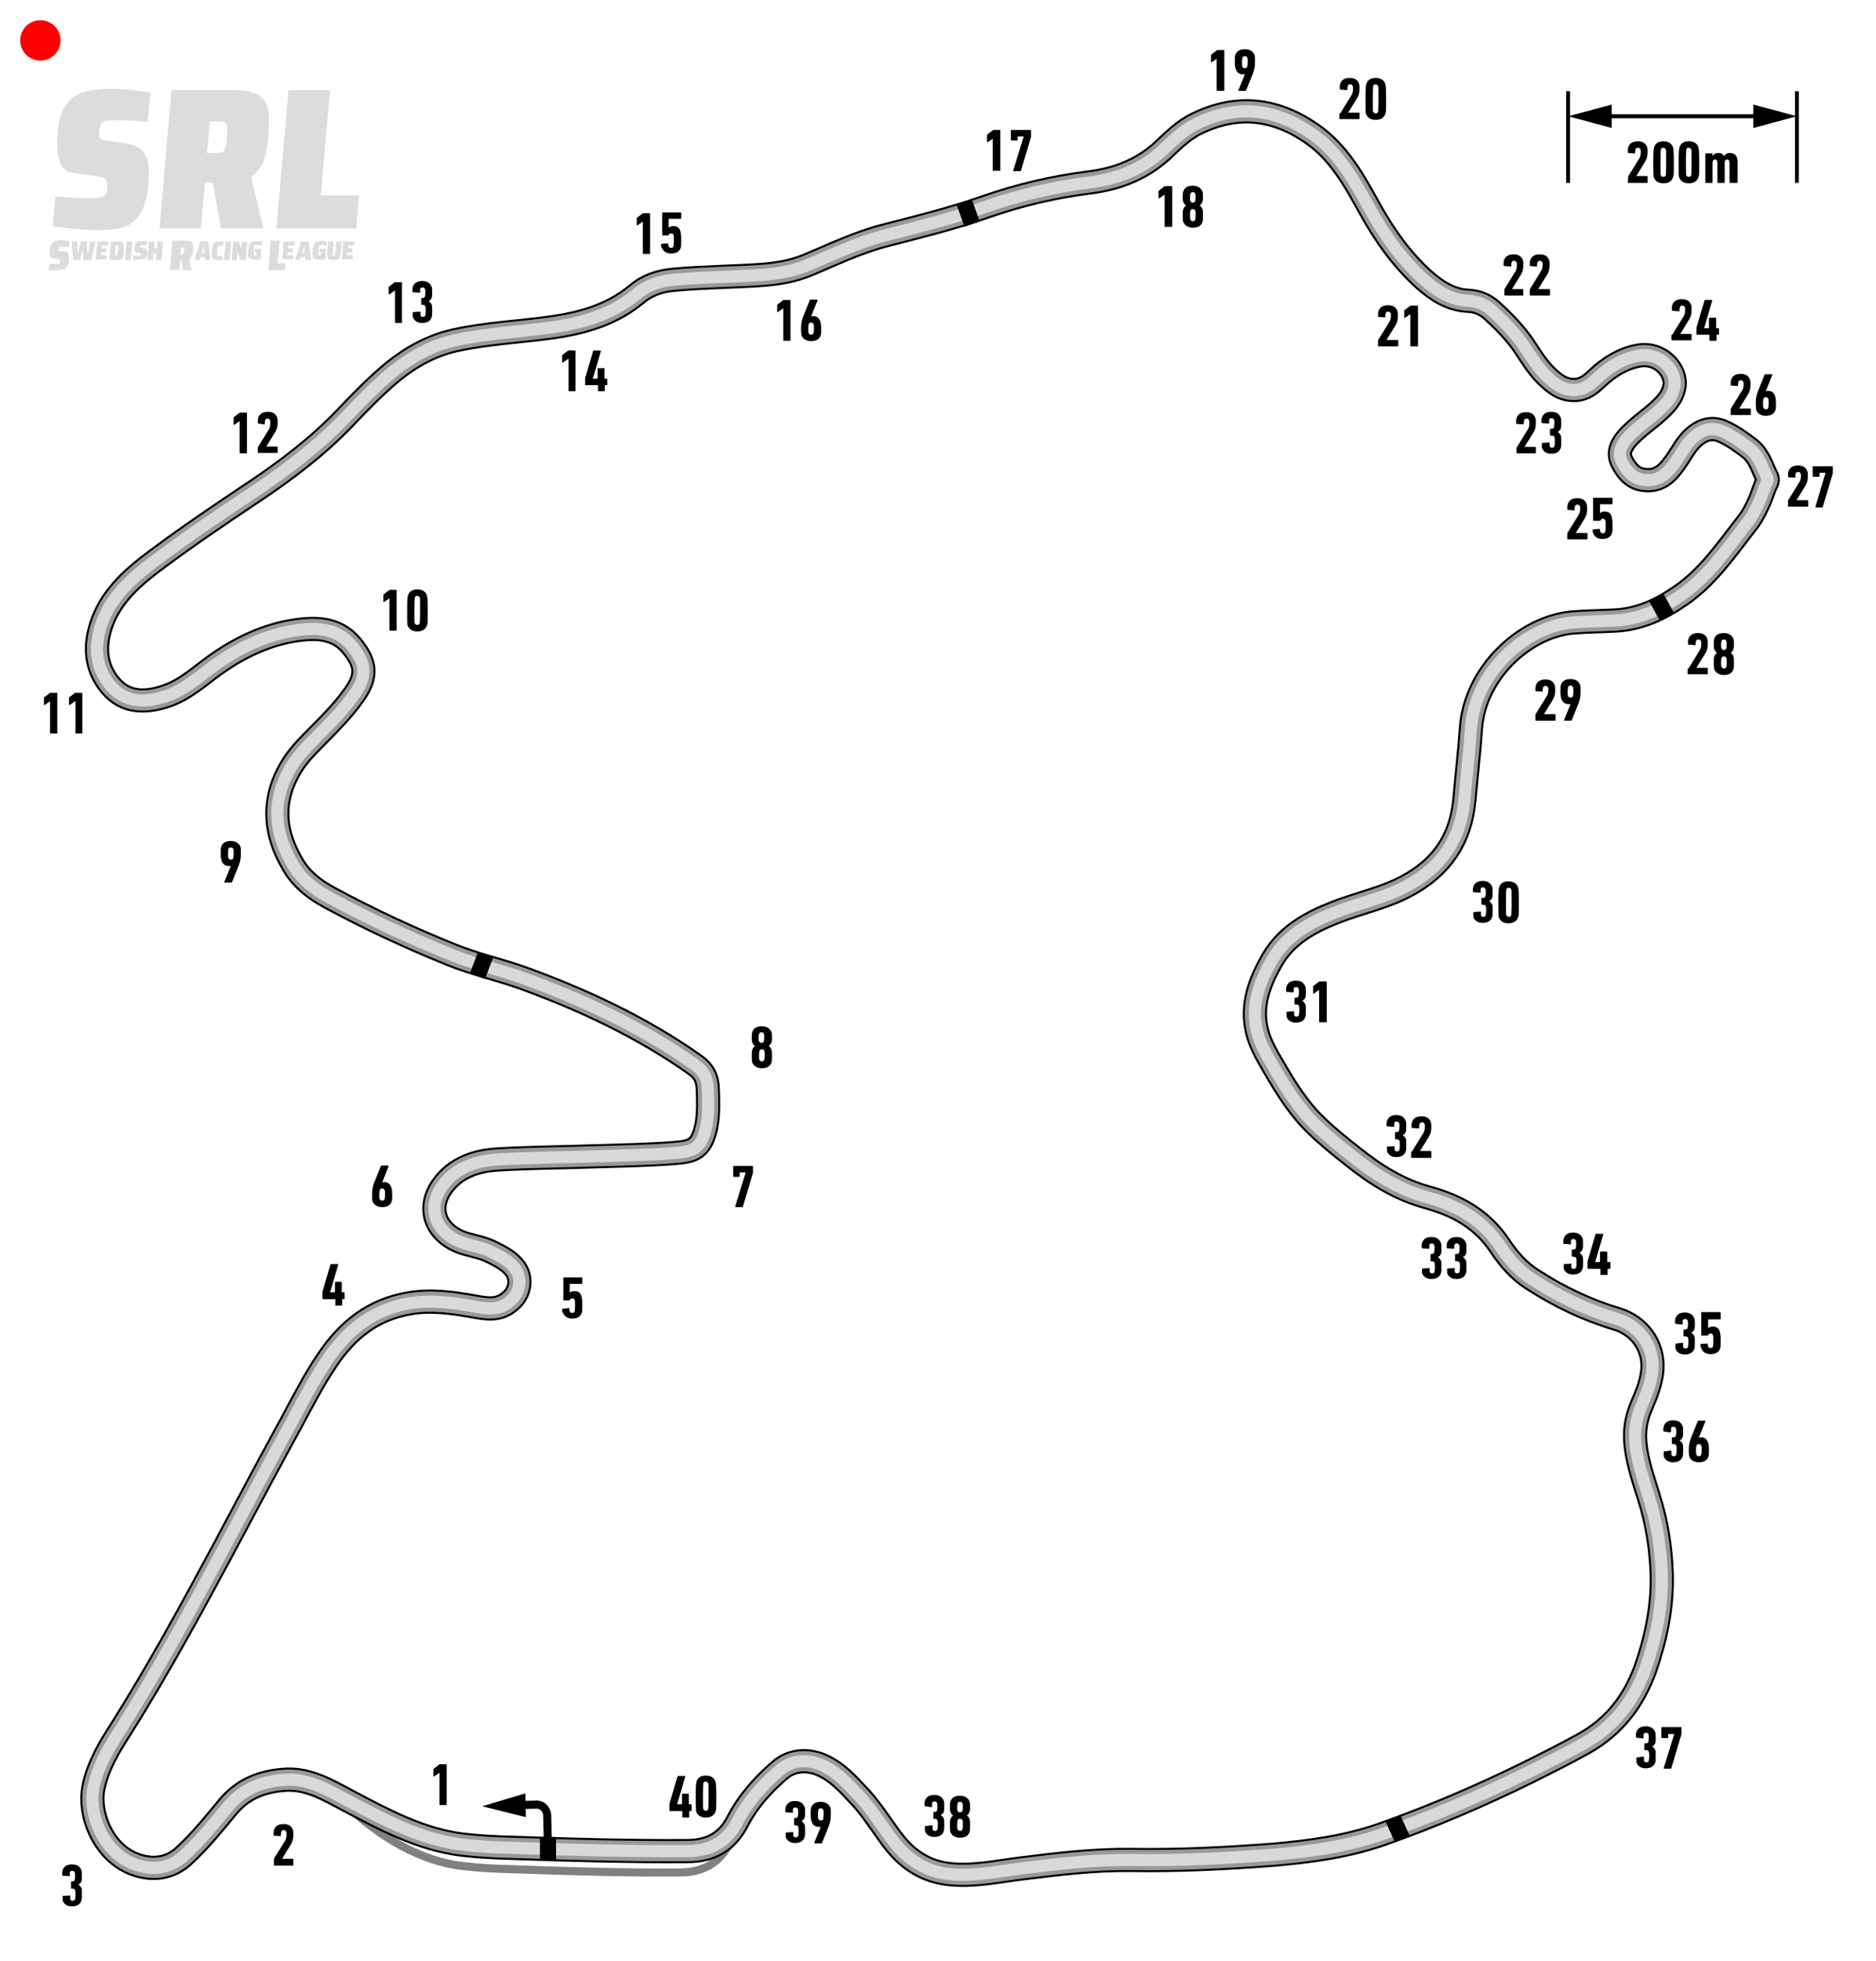 <?xml version="1.0" encoding="utf-8"?>
<!-- Generator: Adobe Illustrator 27.2.0, SVG Export Plug-In . SVG Version: 6.00 Build 0)  -->
<svg version="1.1" id="Layer_1" xmlns="http://www.w3.org/2000/svg" xmlns:xlink="http://www.w3.org/1999/xlink" x="0px" y="0px"
	 viewBox="-10 -10 464.9 485.8" enable-background="new 0 0 444.9 465.8" xml:space="preserve">
<g id="Cc33Rf_00000158735827747436204050000008065353677835328143_">
	<g>
		<path fill="none" stroke="#808080" stroke-width="2" stroke-linecap="round" stroke-linejoin="round" stroke-miterlimit="10" d="
			M76.5,437.7c7.8,7.4,17.8,13.3,28.1,14.5c4.2,0.5,8.4,0.7,12.5,0.8c14.4,0.5,26.9,0.9,41.3,0.8c5.8,0,9.9-2.3,12.5-7.4"/>
	</g>
</g>
<g id="_x32_00m">
	<g>
		<g>
			<line fill="none" stroke="#000000" stroke-linecap="round" stroke-linejoin="round" x1="387.5" y1="18.8" x2="426.4" y2="18.8"/>
			<g>
				<polygon points="389.4,21.7 378.6,18.8 389.4,15.9 				"/>
			</g>
			<g>
				<polygon points="424.5,21.7 435.3,18.8 424.5,15.9 				"/>
			</g>
		</g>
	</g>
	<g>
		<path d="M393.5,33.8c0-0.1,0-0.2,0.1-0.3l2.6-4.2c0.3-0.5,0.4-0.9,0.4-1.7c0-0.4,0-0.5-0.1-0.6c-0.1-0.3-0.3-0.4-0.6-0.4
			c-0.3,0-0.5,0.1-0.6,0.4c0,0.1-0.1,0.3-0.1,0.9c0,0.1-0.1,0.2-0.2,0.1l-1.5-0.1c-0.1,0-0.1-0.1-0.1-0.2c0-0.6,0-0.9,0.1-1.2
			c0.3-1,1.1-1.5,2.4-1.5c1.2,0,2,0.5,2.3,1.5c0.1,0.3,0.1,0.6,0.1,1.2c0,1.1-0.2,1.7-0.7,2.5l-2.1,3.4l0,0h2.7
			c0.1,0,0.1,0.1,0.1,0.1v1.4c0,0.1-0.1,0.2-0.1,0.2h-4.7c-0.1,0-0.1-0.1-0.1-0.2L393.5,33.8L393.5,33.8z"/>
		<path d="M399.7,30.2c0-2.9,0.1-3.3,0.2-3.7c0.3-1,1.1-1.5,2.3-1.5c1.2,0,2.1,0.5,2.4,1.5c0.1,0.4,0.2,0.8,0.2,3.7s0,3.3-0.2,3.7
			c-0.3,1-1.2,1.5-2.4,1.5c-1.2,0-2-0.5-2.4-1.5C399.8,33.6,399.7,33.2,399.7,30.2z M402.2,33.8c0.3,0,0.5-0.1,0.6-0.4
			c0-0.1,0.1-0.3,0.1-3.2s0-3-0.1-3.2c-0.1-0.2-0.3-0.4-0.6-0.4c-0.3,0-0.5,0.1-0.6,0.4c0,0.2-0.1,0.3-0.1,3.2s0,3,0.1,3.2
			C401.7,33.7,401.9,33.8,402.2,33.8z"/>
		<path d="M406,30.2c0-2.9,0.1-3.3,0.2-3.7c0.3-1,1.1-1.5,2.3-1.5s2.1,0.5,2.4,1.5c0.1,0.4,0.2,0.8,0.2,3.7s0,3.3-0.2,3.7
			c-0.3,1-1.2,1.5-2.4,1.5s-2-0.5-2.4-1.5C406,33.6,406,33.2,406,30.2z M408.5,33.8c0.3,0,0.5-0.1,0.6-0.4c0-0.1,0.1-0.3,0.1-3.2
			s0-3-0.1-3.2s-0.3-0.4-0.6-0.4s-0.5,0.1-0.6,0.4c0,0.2-0.1,0.3-0.1,3.2s0,3,0.1,3.2C408,33.7,408.2,33.8,408.5,33.8z"/>
		<path d="M418.7,35.3c-0.1,0-0.1-0.1-0.1-0.2v-4.7c0-0.6-0.2-0.9-0.6-0.9s-0.6,0.3-0.6,0.9v4.7c0,0.1-0.1,0.2-0.1,0.2h-1.6
			c-0.1,0-0.1-0.1-0.1-0.2v-4.7c0-0.6-0.2-0.9-0.6-0.9s-0.6,0.3-0.6,0.9v4.7c0,0.1-0.1,0.2-0.1,0.2h-1.6c-0.1,0-0.1-0.1-0.1-0.2v-7
			c0-0.1,0.1-0.1,0.1-0.1h1.6c0.1,0,0.1,0.1,0.1,0.1v0.6l0,0c0.3-0.5,0.7-0.8,1.4-0.8c0.7,0,1.2,0.2,1.4,0.8l0,0
			c0.3-0.5,0.8-0.8,1.5-0.8c1.2,0,1.9,0.7,1.9,2.2v5c0,0.1-0.1,0.2-0.1,0.2S418.7,35.3,418.7,35.3z"/>
	</g>
	<line fill="none" stroke="#000000" stroke-width="0.965" stroke-miterlimit="10" x1="435.3" y1="12.6" x2="435.3" y2="35.3"/>
	<line fill="none" stroke="#000000" stroke-width="0.965" stroke-miterlimit="10" x1="378.6" y1="12.6" x2="378.6" y2="35.3"/>
</g>
<g>
	<g>
		<path fill="#DCDCDC" d="M8.5,46.7c-2.1-0.2-3.9-0.4-5.4-0.6l0.6-7.4c3.8,0.3,6.5,0.4,8.2,0.4c1.3,0,2.2,0,2.7-0.1s0.9-0.2,1.2-0.4
			c0.2-0.2,0.4-0.4,0.5-0.7c0.1-0.3,0.2-0.7,0.2-1.3c0.1-0.8,0-1.4-0.1-1.8S16,34.2,15.5,34c-0.5-0.2-1.3-0.3-2.6-0.5l-5-0.7
			c-1.6-0.3-2.7-1.3-3.2-3s-0.6-4.1-0.4-7.3c0.3-2.9,1-5.1,2.1-6.6s2.6-2.6,4.4-3.1s3.9-0.8,6.5-0.8c1.9,0,3.7,0.1,5.6,0.3
			c1.8,0.2,3.3,0.4,4.4,0.7l-0.7,7.2c-2.5-0.3-5.2-0.4-8-0.4c-0.9,0-1.6,0-2.1,0.1c-0.5,0-0.8,0.2-1,0.3c-0.3,0.2-0.5,0.5-0.6,0.8
			s-0.2,0.7-0.3,1.3c-0.1,0.7-0.1,1.2,0,1.5s0.3,0.5,0.6,0.7c0.3,0.1,0.8,0.3,1.6,0.4l4.4,0.6c1.3,0.2,2.4,0.6,3.2,1.1
			c0.9,0.5,1.5,1.4,2,2.6c0.5,1.4,0.6,3.5,0.4,6.3c-0.3,3.3-1,5.8-2.1,7.5s-2.5,2.8-4.1,3.3S16.9,47,14.4,47
			C12.6,47,10.6,46.9,8.5,46.7z"/>
		<path fill="#DCDCDC" d="M44.8,46.6l-2.1-11.4h-1.9l-1,11.4H29.5l3-34.3h15.3c2.8,0,4.8,0.4,6.1,1.2c1.3,0.8,2.2,2,2.5,3.6
			s0.4,3.8,0.1,6.6c-0.2,2.6-0.6,4.7-1.2,6.3c-0.6,1.6-1.6,2.8-3.1,3.7l3.1,12.9H44.8z M45,27.7c0.4-0.1,0.6-0.5,0.8-1
			s0.3-1.4,0.4-2.7c0.1-1.3,0.1-2.2,0.1-2.7c-0.1-0.5-0.3-0.8-0.6-1s-1-0.2-2-0.2H42l-0.7,7.8H43C44,27.9,44.6,27.8,45,27.7z"/>
		<path fill="#DCDCDC" d="M58.5,46.6l3-34.3h10.3l-2.3,26.1H79l-0.7,8.2H58.5z"/>
	</g>
	<g>
		<path fill="#DCDCDC" d="M3.2,57c-0.5,0-0.8-0.1-1.1-0.1l0.1-1.6c0.8,0.1,1.4,0.1,1.7,0.1c0.3,0,0.5,0,0.6,0s0.2,0,0.2-0.1
			c0,0,0.1-0.1,0.1-0.2s0-0.2,0-0.3c0-0.2,0-0.3,0-0.4s-0.1-0.1-0.2-0.2c-0.1,0-0.3-0.1-0.5-0.1l-1-0.1c-0.3-0.1-0.6-0.3-0.7-0.6
			c-0.1-0.3-0.1-0.9-0.1-1.6c0.1-0.6,0.2-1.1,0.5-1.4c0.2-0.3,0.6-0.6,0.9-0.7s0.8-0.2,1.4-0.2c0.4,0,0.8,0,1.2,0.1
			c0.4,0,0.7,0.1,0.9,0.1l-0.1,1.5c-0.5-0.1-1.1-0.1-1.7-0.1c-0.2,0-0.3,0-0.4,0s-0.2,0-0.2,0.1c-0.1,0-0.1,0.1-0.1,0.2
			s0,0.2-0.1,0.3c0,0.1,0,0.3,0,0.3c0,0.1,0.1,0.1,0.1,0.1c0.1,0,0.2,0.1,0.3,0.1l0.9,0.1c0.3,0,0.5,0.1,0.7,0.2s0.3,0.3,0.4,0.6
			c0.1,0.3,0.1,0.7,0.1,1.3C7,55.1,6.9,55.6,6.6,56c-0.2,0.4-0.5,0.6-0.9,0.7c-0.3,0.1-0.8,0.2-1.3,0.2C4.1,57,3.7,57,3.2,57z"/>
		<path fill="#DCDCDC" d="M10.7,54.4l-0.2-2.5h-0.1l-0.6,2.5H8.1l-0.3-4.6h1.4v3.1h0.1l0.7-3.1h1.5l0.2,3.1h0.1l0.5-3.1h1.4
			l-1.1,4.6H10.7L10.7,54.4z"/>
		<path fill="#DCDCDC" d="M13.7,54.4l0.4-4.6h2.8l-0.1,1h-1.5l-0.1,0.7h1.2l-0.1,1h-1.2L15,53.2h1.5l-0.1,1L13.7,54.4L13.7,54.4z"/>
		<path fill="#DCDCDC" d="M17.5,49.8H19c0.6,0,1,0.1,1.3,0.2c0.2,0.1,0.4,0.3,0.4,0.6c0,0.3,0,0.8,0,1.5c-0.1,0.7-0.1,1.2-0.2,1.5
			c-0.1,0.3-0.3,0.5-0.5,0.6c-0.3,0.1-0.7,0.2-1.3,0.2h-1.6L17.5,49.8z M18.7,53.3c0.2,0,0.3,0,0.3-0.1c0.1,0,0.1-0.1,0.1-0.3
			c0-0.2,0.1-0.4,0.1-0.9s0.1-0.8,0.1-0.9s0-0.2-0.1-0.3c0,0-0.2-0.1-0.3-0.1h-0.2l-0.2,2.5L18.7,53.3L18.7,53.3z"/>
		<path fill="#DCDCDC" d="M21,54.4l0.4-4.6h1.4l-0.4,4.6H21z"/>
		<path fill="#DCDCDC" d="M23.7,54.4c-0.3,0-0.5-0.1-0.7-0.1l0.1-1c0.5,0,0.9,0.1,1.1,0.1s0.3,0,0.4,0c0.1,0,0.1,0,0.2-0.1
			c0,0,0-0.1,0.1-0.1c0,0,0-0.1,0-0.2s0-0.2,0-0.2l-0.1-0.1c-0.1,0-0.2,0-0.3-0.1l-0.7-0.1c-0.2,0-0.4-0.2-0.4-0.4
			c-0.1-0.2-0.1-0.6,0-1c0-0.4,0.1-0.7,0.3-0.9c0.2-0.2,0.3-0.3,0.6-0.4c0.2-0.1,0.5-0.1,0.9-0.1c0.2,0,0.5,0,0.7,0s0.4,0.1,0.6,0.1
			l-0.1,1c-0.3,0-0.7-0.1-1.1-0.1c-0.1,0-0.2,0-0.3,0s-0.1,0-0.1,0l-0.1,0.1c0,0,0,0.1,0,0.2s0,0.2,0,0.2s0,0.1,0.1,0.1
			c0,0,0.1,0,0.2,0.1l0.6,0.1c0.2,0,0.3,0.1,0.4,0.1c0.1,0.1,0.2,0.2,0.3,0.3c0.1,0.2,0.1,0.5,0.1,0.8c0,0.4-0.1,0.8-0.3,1
			s-0.3,0.4-0.6,0.4c-0.2,0.1-0.5,0.1-0.8,0.1C24.2,54.4,24,54.4,23.7,54.4z"/>
		<path fill="#DCDCDC" d="M28.6,54.4l0.1-1.7H28l-0.1,1.7h-1.4l0.4-4.6h1.4l-0.1,1.7h0.7l0.1-1.7h1.4L30,54.4H28.6z"/>
		<path fill="#DCDCDC" d="M35.4,56.9L35,54.5h-0.4l-0.2,2.4h-2.3l0.6-7.3H36c0.6,0,1,0.1,1.3,0.3c0.3,0.2,0.5,0.4,0.5,0.8
			c0.1,0.3,0.1,0.8,0,1.4c0,0.6-0.1,1-0.3,1.3c-0.1,0.3-0.3,0.6-0.7,0.8l0.7,2.7L35.4,56.9L35.4,56.9z M35.4,52.9
			c0.1,0,0.1-0.1,0.2-0.2c0-0.1,0.1-0.3,0.1-0.6c0-0.3,0-0.5,0-0.6s-0.1-0.2-0.1-0.2c-0.1,0-0.2,0-0.4,0h-0.4L34.7,53h0.4
			C35.2,52.9,35.4,52.9,35.4,52.9z"/>
		<path fill="#DCDCDC" d="M40.9,54.4l-0.1-0.7h-1.1l-0.2,0.7h-1.3l1.5-4.6h1.9l0.6,4.6H40.9z M40.5,50.9L40.5,50.9L40,52.6h0.7
			L40.5,50.9z"/>
		<path fill="#DCDCDC" d="M44.6,54.4c-0.2,0-0.4,0-0.6,0c-0.5,0-0.9-0.1-1.1-0.2c-0.2-0.1-0.4-0.4-0.4-0.7c0-0.3,0-0.8,0-1.4
			c0.1-0.6,0.1-1.1,0.2-1.4s0.3-0.5,0.5-0.7c0.3-0.1,0.6-0.2,1.1-0.2c0.2,0,0.4,0,0.6,0c0.2,0,0.3,0.1,0.5,0.1l-0.1,1
			c-0.4,0-0.6,0-0.7,0c-0.2,0-0.4,0-0.5,0.1s-0.1,0.2-0.2,0.3s-0.1,0.5-0.1,0.9s-0.1,0.7,0,0.9c0.1,0.2,0,0.3,0.1,0.3
			c0.1,0.1,0.2,0.1,0.5,0.1c0.2,0,0.5,0,0.8,0l-0.1,1C45,54.3,44.8,54.4,44.6,54.4z"/>
		<path fill="#DCDCDC" d="M45.5,54.4l0.4-4.6h1.4l-0.4,4.6H45.5L45.5,54.4z"/>
		<path fill="#DCDCDC" d="M49.6,54.4l-0.7-2.1l0,0l-0.2,2.1h-1.3l0.4-4.6h1.4l0.6,1.8l0,0l0.2-1.8h1.3l-0.4,4.6H49.6z"/>
		<path fill="#DCDCDC" d="M53.1,52.6l0.1-1h1.6l-0.2,2.6c-0.2,0-0.5,0.1-0.7,0.1c-0.3,0-0.5,0-0.8,0c-0.5,0-0.9-0.1-1.1-0.2
			c-0.2-0.1-0.4-0.4-0.5-0.7c-0.1-0.3-0.1-0.8,0-1.4s0.1-1.1,0.3-1.4c0.1-0.3,0.3-0.6,0.6-0.7s0.7-0.2,1.2-0.2c0.2,0,0.5,0,0.7,0
			c0.3,0,0.5,0.1,0.7,0.1l-0.1,1c-0.5-0.1-0.8-0.1-1-0.1c-0.3,0-0.6,0-0.7,0.1c-0.1,0-0.2,0.1-0.2,0.3c0,0.2-0.1,0.5-0.1,0.9
			s0,0.7,0,0.9c0,0.2,0,0.3,0.1,0.3s0.2,0.1,0.3,0.1h0.2l0.1-0.8L53.1,52.6L53.1,52.6z"/>
		<path fill="#DCDCDC" d="M56.5,56.9l0.6-7.3h2.2l-0.5,5.6h2l-0.2,1.7L56.5,56.9L56.5,56.9z"/>
		<path fill="#DCDCDC" d="M59.9,54.4l0.4-4.6h2.8l-0.1,1h-1.5l-0.1,0.7h1.2l-0.1,1h-1.2l-0.1,0.7h1.5l-0.1,1h-2.7L59.9,54.4
			L59.9,54.4z"/>
		<path fill="#DCDCDC" d="M65.7,54.4l-0.1-0.7h-1.1l-0.2,0.7h-1.2l1.5-4.6h1.9l0.6,4.6H65.7z M65.4,50.9L65.4,50.9l-0.5,1.7h0.7
			L65.4,50.9z"/>
		<path fill="#DCDCDC" d="M69.1,52.6l0.1-1h1.6l-0.2,2.6c-0.2,0-0.5,0.1-0.7,0.1c-0.3,0-0.5,0-0.8,0c-0.5,0-0.9-0.1-1.1-0.2
			c-0.2-0.1-0.4-0.4-0.5-0.7c-0.1-0.3-0.1-0.8,0-1.4s0.1-1.1,0.3-1.4c0.1-0.3,0.3-0.6,0.6-0.7s0.7-0.2,1.2-0.2c0.2,0,0.5,0,0.7,0
			c0.3,0,0.5,0.1,0.7,0.1l-0.1,1c-0.5-0.1-0.8-0.1-1-0.1c-0.3,0-0.6,0-0.7,0.1c-0.1,0-0.2,0.1-0.2,0.3c0,0.2-0.1,0.5-0.1,0.9
			s0,0.7,0,0.9c0,0.2,0,0.3,0.1,0.3s0.2,0.1,0.3,0.1h0.2l0.1-0.8L69.1,52.6L69.1,52.6z"/>
		<path fill="#DCDCDC" d="M74.7,49.8l-0.2,2.5c-0.1,0.6-0.1,1.1-0.2,1.3c-0.1,0.3-0.2,0.5-0.5,0.6c-0.2,0.1-0.6,0.2-1.2,0.2
			c-0.5,0-0.9-0.1-1.1-0.2c-0.2-0.1-0.3-0.3-0.4-0.6c0-0.3,0-0.7,0-1.3l0.2-2.5h1.4l-0.2,2.8c0,0.3,0,0.5,0,0.6s0,0.2,0,0.2
			s0.1,0,0.2,0s0.2,0,0.2,0s0.1-0.1,0.1-0.2s0-0.3,0.1-0.6l0.2-2.8H74.7L74.7,49.8z"/>
		<path fill="#DCDCDC" d="M74.7,54.4l0.4-4.6h2.8l-0.1,1h-1.5l-0.1,0.7h1.2l-0.1,1h-1.2L76,53.2h1.5l-0.1,1h-2.7V54.4z"/>
	</g>
</g>
<g id="direction">
	<g>
		<path fill="none" stroke="#000000" stroke-width="2" stroke-linecap="round" stroke-linejoin="round" d="M125.8,447.8l-0.2-8.1
			c0-1.5-1.3-2.9-2.9-2.7l-4.4,0.1"/>
		<g>
			<polygon points="120.2,434.2 109.5,437.4 120.3,440.1 			"/>
		</g>
	</g>
</g>
<g id="_x37_CelAT_00000159438209569429880370000010065550997671987601_">
</g>
<g id="Cc33Rf_00000111191772468299436290000004056572742408052911_">
	<g>
		<path fill="none" stroke="#000000" stroke-width="6" stroke-linecap="round" stroke-linejoin="round" stroke-miterlimit="10" d="
			M428,108.4c-0.1-0.2-0.2-0.4-0.3-0.6c-0.2-0.4-0.4-0.9-0.6-1.3c-0.4-1-0.9-2.1-1.5-3.1c-0.6-1-1.4-1.9-2.4-2.6c-2-1.5-4.1-3-6.4-4
			c-2.8-1.2-5.3-0.2-7.3,1.7c-1.6,1.5-2.6,3.4-3.8,5.2c-1.9,2.8-4,5.6-8,5.2c-3-0.2-4.7-2.3-5.9-4.8c-0.9-2,0-3.8,1.3-5.4
			c2.6-3,6-5,8.8-7.8c1.6-1.6,2.8-3.2,3.1-5.5c0.4-3.6-3.5-8.3-9-7.3c-3.8,0.7-7.1,2.7-10,5.4c-1.6,1.5-3.2,3-5.7,3.1
			c-3.1,0.1-5.1-1.6-7.1-3.5c-3-2.9-4.7-6.6-7.3-9.8c-1.9-2.3-4-4.4-6.2-6.4c-1.7-1.5-3.6-2.3-5.9-2.4c-4.4-0.2-8-2.6-11.1-5.4
			c-5.5-5-9.7-11-13.3-17.5c-3.8-6.9-7.6-13.8-14.2-18.4c-9-6.3-18.5-7.5-28.6-2.6c-2.9,1.4-5.3,3.6-7.5,5.7
			c-5.4,5.4-11.9,8-19.2,8.9c-8.8,1.1-17.2,3.1-25.6,6c-8.2,2.9-16.8,5-25.3,7.2c-6.5,1.7-12.5,4.6-18.7,7.2
			c-3.8,1.6-7.6,2.2-11.6,2.5c-7.2,0.5-14.5,0.5-21.8,1.2c-3.5,0.3-6.6,1.4-9.2,3.6c-5.9,4.9-12.9,7-20.4,8.1
			c-8.2,1.2-16.5,1.5-24.6,3.3c-5.8,1.3-10.8,4.1-15.4,7.8c-4.2,3.5-8,7.4-11.8,11.4c-6.8,7.1-14.6,13-22.7,18.4
			c-8.1,5.4-16.1,10.8-23.9,16.6c-5.5,4.1-10.9,8.6-13.5,15.4c-1.9,5.1-2.1,10.2,1.2,14.9c3.6,5.1,8.7,5.7,14.9,3.5
			c4.3-1.5,7.7-4.6,11.4-7.3c6.2-4.5,13-7.8,20.6-8.9c4.9-0.7,10-0.6,13.7,3.9c3.7,4.5,3.7,7.6,0.6,12c-3,4.3-6.8,7.9-10.5,11.7
			c-2.3,2.3-4.4,4.7-5.9,7.6c-4.2,7.9-3.2,15.5,1.2,22.9c2.1,3.6,5.3,6.1,9,8.1c9.8,5.3,19.9,10,30.3,14.2
			c5.7,2.3,11.6,3.6,17.3,5.6c15.2,5.5,29.8,12.3,43.1,21.7c2.2,1.6,3,3.3,3.1,6c0.1,2.9,0.2,5.9-0.3,8.8c-1.2,6.1-3.3,6.6-8,7
			c-6.4,0.5-12.9,0.6-19.4,0.8c-8.1,0.3-16.3,0.3-24.4,0.8c-5.3,0.3-10.4,2-13.7,6.6c-4.1,5.8-1.3,11.4,4.2,13.7
			c2.6,1.1,5.5,1.3,8,2.6c2,1,3.9,1.9,5.4,3.6c2.3,2.4,1.9,6.3-0.7,8.5c-2.8,2.5-5.8,2-9,1.4c-5.2-0.9-10.5-1.7-15.9-0.8
			c-9.2,1.5-15.6,6.7-20.6,14.2c-3.3,4.9-5.9,10-8.7,15.2c-5.8,10.6-11.5,21.3-17.2,32c-8,14.9-16.1,29.7-25.1,44
			c-2.9,4.5-5.7,9.1-6.8,14.4c-1.6,7.4,3.3,18.9,13.7,20c3.1,0.3,6.1-0.6,8.5-2.8c4.1-3.7,7.6-8.1,11.1-12.3c3.5-4.2,8-6.1,13.3-6.6
			c6.3-0.7,11.3,2.4,16.6,5.2c8.9,4.7,17.8,9.5,28.1,10.8c4.2,0.5,8.4,0.7,12.5,0.8c14.4,0.5,28.9,0.9,43.3,0.8
			c5.8,0,9.9-2.3,12.5-7.4c2.6-5,6.3-9.1,10.5-12.7c2.7-2.3,6.2-2.7,9.6-1.5c4.5,1.7,7.5,5.3,10.7,8.7c3.1,3.5,5.5,7.6,8.4,11.2
			c3.8,4.6,8.4,7.1,14.3,7.5c5.7,0.4,11.2-0.8,16.8-1.5c9-1.1,17.9-2.2,27-2.1c11.9,0.2,23.7-0.4,35.5-1.3c9.1-0.8,18.1-2,26.7-5
			c12.5-4.4,24.6-9.6,36.4-15.4c4.6-2.3,9.2-4.6,13.7-7.1c7.6-4.2,12.5-10.6,15.4-18.7c2.6-7.5,4.2-15.2,4-23.2
			c-0.2-6.5-1.2-12.9-3.2-19.2c-1.5-4.8-3.2-9.6-3.4-14.6c-0.1-3,0.6-5.8,1.8-8.5c1.2-2.8,2.3-5.6,2.5-8.7
			c0.3-5.9-3.5-10.7-8.8-12.3c-7.4-2.2-14.3-5.5-20.8-9.7c-3.4-2.1-6.1-5.2-8.2-8.4c-4.4-6.6-10.6-10-17.9-12
			c-7-1.9-12.9-5.6-18.4-10c-3.2-2.5-6.3-5-9.2-7.8c-4.3-4.1-7.5-9.2-10.5-14.4c-1.7-2.9-3.4-5.7-4.2-9c-1.6-6.5,0.7-12.3,3.8-17.7
			c3.5-6,9.2-9.2,15.6-11.7c5.8-2.3,12-3.5,17.6-6.5c8.7-4.6,13.5-11.6,14.4-21.4c0.5-5.8,1.2-11.7,1.6-17.5
			c0.9-13.9,13.3-25.3,25.1-26.4c3.5-0.3,7.1-0.3,10.6-0.5c6.2-0.3,11.4-2.8,16.3-6.2c6.7-4.6,11.2-11.2,16.1-17.5
			c0.2-0.3,0.5-0.6,0.7-0.9c0.8-1.1,1.4-2.2,2-3.4c0.6-1.2,1.1-2.4,1.5-3.6c0.2-0.6,0.5-1.2,0.7-1.9
			C427.9,109.6,428.2,109,428,108.4z"/>
	</g>
</g>
<g id="Cc33Rf_00000183237651392824985020000018431168096730468492_">
	<g>
		<path fill="none" stroke="#999999" stroke-width="5" stroke-linecap="round" stroke-linejoin="round" stroke-miterlimit="10" d="
			M428,108.4c-0.1-0.2-0.2-0.4-0.3-0.6c-0.2-0.4-0.4-0.9-0.6-1.3c-0.4-1-0.9-2.1-1.5-3.1c-0.6-1-1.4-1.9-2.4-2.6c-2-1.5-4.1-3-6.4-4
			c-2.8-1.2-5.3-0.2-7.3,1.7c-1.6,1.5-2.6,3.4-3.8,5.2c-1.9,2.8-4,5.6-8,5.2c-3-0.2-4.7-2.3-5.9-4.8c-0.9-2,0-3.8,1.3-5.4
			c2.6-3,6-5,8.8-7.8c1.6-1.6,2.8-3.2,3.1-5.5c0.4-3.6-3.5-8.3-9-7.3c-3.8,0.7-7.1,2.7-10,5.4c-1.6,1.5-3.2,3-5.7,3.1
			c-3.1,0.1-5.1-1.6-7.1-3.5c-3-2.9-4.7-6.6-7.3-9.8c-1.9-2.3-4-4.4-6.2-6.4c-1.7-1.5-3.6-2.3-5.9-2.4c-4.4-0.2-8-2.6-11.1-5.4
			c-5.5-5-9.7-11-13.3-17.5c-3.8-6.9-7.6-13.8-14.2-18.4c-9-6.3-18.5-7.5-28.6-2.6c-2.9,1.4-5.3,3.6-7.5,5.7
			c-5.4,5.4-11.9,8-19.2,8.9c-8.8,1.1-17.2,3.1-25.6,6c-8.2,2.9-16.8,5-25.3,7.2c-6.5,1.7-12.5,4.6-18.7,7.2
			c-3.8,1.6-7.6,2.2-11.6,2.5c-7.2,0.5-14.5,0.5-21.8,1.2c-3.5,0.3-6.6,1.4-9.2,3.6c-5.9,4.9-12.9,7-20.4,8.1
			c-8.2,1.2-16.5,1.5-24.6,3.3c-5.8,1.3-10.8,4.1-15.4,7.8c-4.2,3.5-8,7.4-11.8,11.4c-6.8,7.1-14.6,13-22.7,18.4
			c-8.1,5.4-16.1,10.8-23.9,16.6c-5.5,4.1-10.9,8.6-13.5,15.4c-1.9,5.1-2.1,10.2,1.2,14.9c3.6,5.1,8.7,5.7,14.9,3.5
			c4.3-1.5,7.7-4.6,11.4-7.3c6.2-4.5,13-7.8,20.6-8.9c4.9-0.7,10-0.6,13.7,3.9c3.7,4.5,3.7,7.6,0.6,12c-3,4.3-6.8,7.9-10.5,11.7
			c-2.3,2.3-4.4,4.7-5.9,7.6c-4.2,7.9-3.2,15.5,1.2,22.9c2.1,3.6,5.3,6.1,9,8.1c9.8,5.3,19.9,10,30.3,14.2
			c5.7,2.3,11.6,3.6,17.3,5.6c15.2,5.5,29.8,12.3,43.1,21.7c2.2,1.6,3,3.3,3.1,6c0.1,2.9,0.2,5.9-0.3,8.8c-1.2,6.1-3.3,6.6-8,7
			c-6.4,0.5-12.9,0.6-19.4,0.8c-8.1,0.3-16.3,0.3-24.4,0.8c-5.3,0.3-10.4,2-13.7,6.6c-4.1,5.8-1.3,11.4,4.2,13.7
			c2.6,1.1,5.5,1.3,8,2.6c2,1,3.9,1.9,5.4,3.6c2.3,2.4,1.9,6.3-0.7,8.5c-2.8,2.5-5.8,2-9,1.4c-5.2-0.9-10.5-1.7-15.9-0.8
			c-9.2,1.5-15.6,6.7-20.6,14.2c-3.3,4.9-5.9,10-8.7,15.2c-5.8,10.6-11.5,21.3-17.2,32c-8,14.9-16.1,29.7-25.1,44
			c-2.9,4.5-5.7,9.1-6.8,14.4c-1.6,7.4,3.3,18.9,13.7,20c3.1,0.3,6.1-0.6,8.5-2.8c4.1-3.7,7.6-8.1,11.1-12.3c3.5-4.2,8-6.1,13.3-6.6
			c6.3-0.7,11.3,2.4,16.6,5.2c8.9,4.7,17.8,9.5,28.1,10.8c4.2,0.5,8.4,0.7,12.5,0.8c14.4,0.5,28.9,0.9,43.3,0.8
			c5.8,0,9.9-2.3,12.5-7.4c2.6-5,6.3-9.1,10.5-12.7c2.7-2.3,6.2-2.7,9.6-1.5c4.5,1.7,7.5,5.3,10.7,8.7c3.1,3.5,5.5,7.6,8.4,11.2
			c3.8,4.6,8.4,7.1,14.3,7.5c5.7,0.4,11.2-0.8,16.8-1.5c9-1.1,17.9-2.2,27-2.1c11.9,0.2,23.7-0.4,35.5-1.3c9.1-0.8,18.1-2,26.7-5
			c12.5-4.4,24.6-9.6,36.4-15.4c4.6-2.3,9.2-4.6,13.7-7.1c7.6-4.2,12.5-10.6,15.4-18.7c2.6-7.5,4.2-15.2,4-23.2
			c-0.2-6.5-1.2-12.9-3.2-19.2c-1.5-4.8-3.2-9.6-3.4-14.6c-0.1-3,0.6-5.8,1.8-8.5c1.2-2.8,2.3-5.6,2.5-8.7
			c0.3-5.9-3.5-10.7-8.8-12.3c-7.4-2.2-14.3-5.5-20.8-9.7c-3.4-2.1-6.1-5.2-8.2-8.4c-4.4-6.6-10.6-10-17.9-12
			c-7-1.9-12.9-5.6-18.4-10c-3.2-2.5-6.3-5-9.2-7.8c-4.3-4.1-7.5-9.2-10.5-14.4c-1.7-2.9-3.4-5.7-4.2-9c-1.6-6.5,0.7-12.3,3.8-17.7
			c3.5-6,9.2-9.2,15.6-11.7c5.8-2.3,12-3.5,17.6-6.5c8.7-4.6,13.5-11.6,14.4-21.4c0.5-5.8,1.2-11.7,1.6-17.5
			c0.9-13.9,13.3-25.3,25.1-26.4c3.5-0.3,7.1-0.3,10.6-0.5c6.2-0.3,11.4-2.8,16.3-6.2c6.7-4.6,11.2-11.2,16.1-17.5
			c0.2-0.3,0.5-0.6,0.7-0.9c0.8-1.1,1.4-2.2,2-3.4c0.6-1.2,1.1-2.4,1.5-3.6c0.2-0.6,0.5-1.2,0.7-1.9
			C427.9,109.6,428.2,109,428,108.4z"/>
	</g>
</g>
<g id="Cc33Rf_00000019652277322781577770000018424628777915486091_">
	<g>
		<path fill="none" stroke="#D9D9D9" stroke-width="3" stroke-linecap="round" stroke-linejoin="round" stroke-miterlimit="10" d="
			M428,108.4c-0.1-0.2-0.2-0.4-0.3-0.6c-0.2-0.4-0.4-0.9-0.6-1.3c-0.4-1-0.9-2.1-1.5-3.1c-0.6-1-1.4-1.9-2.4-2.6c-2-1.5-4.1-3-6.4-4
			c-2.8-1.2-5.3-0.2-7.3,1.7c-1.6,1.5-2.6,3.4-3.8,5.2c-1.9,2.8-4,5.6-8,5.2c-3-0.2-4.7-2.3-5.9-4.8c-0.9-2,0-3.8,1.3-5.4
			c2.6-3,6-5,8.8-7.8c1.6-1.6,2.8-3.2,3.1-5.5c0.4-3.6-3.5-8.3-9-7.3c-3.8,0.7-7.1,2.7-10,5.4c-1.6,1.5-3.2,3-5.7,3.1
			c-3.1,0.1-5.1-1.6-7.1-3.5c-3-2.9-4.7-6.6-7.3-9.8c-1.9-2.3-4-4.4-6.2-6.4c-1.7-1.5-3.6-2.3-5.9-2.4c-4.4-0.2-8-2.6-11.1-5.4
			c-5.5-5-9.7-11-13.3-17.5c-3.8-6.9-7.6-13.8-14.2-18.4c-9-6.3-18.5-7.5-28.6-2.6c-2.9,1.4-5.3,3.6-7.5,5.7
			c-5.4,5.4-11.9,8-19.2,8.9c-8.8,1.1-17.2,3.1-25.6,6c-8.2,2.9-16.8,5-25.3,7.2c-6.5,1.7-12.5,4.6-18.7,7.2
			c-3.8,1.6-7.6,2.2-11.6,2.5c-7.2,0.5-14.5,0.5-21.8,1.2c-3.5,0.3-6.6,1.4-9.2,3.6c-5.9,4.9-12.9,7-20.4,8.1
			c-8.2,1.2-16.5,1.5-24.6,3.3c-5.8,1.3-10.8,4.1-15.4,7.8c-4.2,3.5-8,7.4-11.8,11.4c-6.8,7.1-14.6,13-22.7,18.4
			c-8.1,5.4-16.1,10.8-23.9,16.6c-5.5,4.1-10.9,8.6-13.5,15.4c-1.9,5.1-2.1,10.2,1.2,14.9c3.6,5.1,8.7,5.7,14.9,3.5
			c4.3-1.5,7.7-4.6,11.4-7.3c6.2-4.5,13-7.8,20.6-8.9c4.9-0.7,10-0.6,13.7,3.9c3.7,4.5,3.7,7.6,0.6,12c-3,4.3-6.8,7.9-10.5,11.7
			c-2.3,2.3-4.4,4.7-5.9,7.6c-4.2,7.9-3.2,15.5,1.2,22.9c2.1,3.6,5.3,6.1,9,8.1c9.8,5.3,19.9,10,30.3,14.2
			c5.7,2.3,11.6,3.6,17.3,5.6c15.2,5.5,29.8,12.3,43.1,21.7c2.2,1.6,3,3.3,3.1,6c0.1,2.9,0.2,5.9-0.3,8.8c-1.2,6.1-3.3,6.6-8,7
			c-6.4,0.5-12.9,0.6-19.4,0.8c-8.1,0.3-16.3,0.3-24.4,0.8c-5.3,0.3-10.4,2-13.7,6.6c-4.1,5.8-1.3,11.4,4.2,13.7
			c2.6,1.1,5.5,1.3,8,2.6c2,1,3.9,1.9,5.4,3.6c2.3,2.4,1.9,6.3-0.7,8.5c-2.8,2.5-5.8,2-9,1.4c-5.2-0.9-10.5-1.7-15.9-0.8
			c-9.2,1.5-15.6,6.7-20.6,14.2c-3.3,4.9-5.9,10-8.7,15.2c-5.8,10.6-11.5,21.3-17.2,32c-8,14.9-16.1,29.7-25.1,44
			c-2.9,4.5-5.7,9.1-6.8,14.4c-1.6,7.4,3.3,18.9,13.7,20c3.1,0.3,6.1-0.6,8.5-2.8c4.1-3.7,7.6-8.1,11.1-12.3c3.5-4.2,8-6.1,13.3-6.6
			c6.3-0.7,11.3,2.4,16.6,5.2c8.9,4.7,17.8,9.5,28.1,10.8c4.2,0.5,8.4,0.7,12.5,0.8c14.4,0.5,28.9,0.9,43.3,0.8
			c5.8,0,9.9-2.3,12.5-7.4c2.6-5,6.3-9.1,10.5-12.7c2.7-2.3,6.2-2.7,9.6-1.5c4.5,1.7,7.5,5.3,10.7,8.7c3.1,3.5,5.5,7.6,8.4,11.2
			c3.8,4.6,8.4,7.1,14.3,7.5c5.7,0.4,11.2-0.8,16.8-1.5c9-1.1,17.9-2.2,27-2.1c11.9,0.2,23.7-0.4,35.5-1.3c9.1-0.8,18.1-2,26.7-5
			c12.5-4.4,24.6-9.6,36.4-15.4c4.6-2.3,9.2-4.6,13.7-7.1c7.6-4.2,12.5-10.6,15.4-18.7c2.6-7.5,4.2-15.2,4-23.2
			c-0.2-6.5-1.2-12.9-3.2-19.2c-1.5-4.8-3.2-9.6-3.4-14.6c-0.1-3,0.6-5.8,1.8-8.5c1.2-2.8,2.3-5.6,2.5-8.7
			c0.3-5.9-3.5-10.7-8.8-12.3c-7.4-2.2-14.3-5.5-20.8-9.7c-3.4-2.1-6.1-5.2-8.2-8.4c-4.4-6.6-10.6-10-17.9-12
			c-7-1.9-12.9-5.6-18.4-10c-3.2-2.5-6.3-5-9.2-7.8c-4.3-4.1-7.5-9.2-10.5-14.4c-1.7-2.9-3.4-5.7-4.2-9c-1.6-6.5,0.7-12.3,3.8-17.7
			c3.5-6,9.2-9.2,15.6-11.7c5.8-2.3,12-3.5,17.6-6.5c8.7-4.6,13.5-11.6,14.4-21.4c0.5-5.8,1.2-11.7,1.6-17.5
			c0.9-13.9,13.3-25.3,25.1-26.4c3.5-0.3,7.1-0.3,10.6-0.5c6.2-0.3,11.4-2.8,16.3-6.2c6.7-4.6,11.2-11.2,16.1-17.5
			c0.2-0.3,0.5-0.6,0.7-0.9c0.8-1.1,1.4-2.2,2-3.4c0.6-1.2,1.1-2.4,1.5-3.6c0.2-0.6,0.5-1.2,0.7-1.9
			C427.9,109.6,428.2,109,428,108.4z"/>
	</g>
</g>
<g id="Cc33Rf_00000023991268418371504830000002028229102135155109_">
	<g>
		<path id="track-path" fill="none" d="M428,108.4c0.2,0.6-0.1,1.3-0.3,1.8c-0.2,0.6-0.4,1.2-0.7,1.9c-0.5,1.2-1,2.4-1.5,3.6
			c-0.6,1.2-1.2,2.3-2,3.4c-0.2,0.3-0.4,0.6-0.7,0.9c-4.9,6.2-9.5,12.8-16.1,17.5c-4.9,3.4-10.1,6-16.3,6.2
			c-3.5,0.1-7.1,0.1-10.6,0.5c-11.8,1.2-24.2,12.6-25.1,26.4c-0.4,5.8-1.1,11.7-1.6,17.5c-0.9,9.7-5.7,16.7-14.4,21.4
			c-5.6,3-11.7,4.2-17.6,6.5c-6.3,2.5-12.1,5.6-15.6,11.7c-3.1,5.4-5.4,11.2-3.8,17.7c0.8,3.3,2.5,6.1,4.2,9
			c3,5.2,6.2,10.2,10.5,14.4c2.9,2.8,6.1,5.3,9.2,7.8c5.5,4.4,11.5,8.1,18.4,10c7.3,1.9,13.5,5.4,17.9,12c2.1,3.2,4.8,6.2,8.2,8.4
			c6.5,4.1,13.4,7.5,20.8,9.7c5.3,1.6,9.1,6.5,8.8,12.3c-0.2,3.1-1.3,6-2.5,8.7c-1.2,2.8-2,5.5-1.8,8.5c0.2,5.1,1.8,9.9,3.4,14.6
			c2,6.3,3,12.7,3.2,19.2c0.2,8-1.3,15.7-4,23.2c-2.9,8.1-7.8,14.5-15.4,18.7c-4.5,2.5-9.1,4.8-13.7,7.1
			c-11.9,5.8-23.9,11-36.4,15.4c-8.7,3-17.6,4.3-26.7,5c-11.8,1-23.6,1.5-35.5,1.3c-9.1-0.1-18,1-27,2.1c-5.6,0.7-11.1,1.9-16.8,1.5
			c-5.8-0.4-10.5-2.9-14.3-7.5c-3-3.6-5.3-7.7-8.4-11.2c-3.1-3.5-6.2-7-10.7-8.7c-3.4-1.3-6.9-0.9-9.6,1.5
			c-4.2,3.6-7.9,7.7-10.5,12.7c-2.6,5.1-6.8,7.4-12.5,7.4c-14.4,0.1-28.9-0.3-43.3-0.8c-4.2-0.1-8.4-0.3-12.5-0.8
			c-10.3-1.2-19.2-6.1-28.1-10.8c-5.3-2.8-10.3-5.9-16.6-5.2c-5.3,0.6-9.8,2.4-13.3,6.6c-3.5,4.2-7,8.6-11.1,12.3
			c-2.4,2.1-5.4,3.1-8.5,2.8c-10.4-1.2-15.3-12.6-13.7-20c1.2-5.3,4-9.9,6.8-14.4c9-14.3,17.1-29.1,25.1-44
			c5.7-10.7,11.4-21.4,17.2-32c2.8-5.1,5.5-10.3,8.7-15.2c5-7.5,11.4-12.7,20.6-14.2c5.4-0.9,10.6-0.1,15.9,0.8
			c3.2,0.6,6.2,1.1,9-1.4c2.5-2.3,3-6.1,0.7-8.5c-1.5-1.6-3.5-2.6-5.4-3.6c-2.6-1.3-5.4-1.5-8-2.6c-5.5-2.3-8.4-7.9-4.2-13.7
			c3.3-4.6,8.3-6.3,13.7-6.6c8.1-0.5,16.2-0.5,24.4-0.8c6.5-0.2,13-0.2,19.4-0.8c4.8-0.4,6.8-0.9,8-7c0.6-2.9,0.4-5.8,0.3-8.8
			c-0.1-2.6-0.9-4.4-3.1-6c-13.3-9.4-27.8-16.2-43.1-21.7c-5.7-2-11.6-3.3-17.3-5.6c-10.4-4.2-20.4-8.9-30.3-14.2
			c-3.7-2-6.8-4.5-9-8.1c-4.4-7.4-5.4-15.1-1.2-22.9c1.5-2.9,3.7-5.3,5.9-7.6c3.7-3.7,7.6-7.4,10.5-11.7c3.1-4.5,3-7.5-0.6-12
			c-3.7-4.5-8.8-4.6-13.7-3.9c-7.6,1.1-14.4,4.4-20.6,8.9c-3.7,2.6-7.1,5.7-11.4,7.3c-6.2,2.2-11.3,1.6-14.9-3.5
			c-3.3-4.7-3.1-9.8-1.2-14.9c2.6-6.8,7.9-11.2,13.5-15.4c7.8-5.8,15.8-11.2,23.9-16.6c8.2-5.4,15.9-11.3,22.7-18.4
			c3.8-4,7.6-7.9,11.8-11.4c4.6-3.7,9.6-6.5,15.4-7.8c8.1-1.8,16.4-2.1,24.6-3.3c7.4-1.1,14.4-3.1,20.4-8.1c2.6-2.2,5.7-3.3,9.2-3.6
			c7.2-0.7,14.5-0.6,21.8-1.2c4-0.3,7.9-0.9,11.6-2.5c6.1-2.6,12.2-5.5,18.7-7.2c8.5-2.2,17-4.3,25.3-7.2c8.4-3,16.8-5,25.6-6
			c7.4-0.9,13.8-3.6,19.2-8.9c2.2-2.2,4.6-4.3,7.5-5.7c10.1-4.9,19.6-3.7,28.6,2.6c6.6,4.6,10.4,11.5,14.2,18.4
			c3.6,6.5,7.8,12.5,13.3,17.5c3.1,2.8,6.7,5.2,11.1,5.4c2.3,0.1,4.2,0.9,5.9,2.4c2.2,2,4.3,4,6.2,6.4c2.6,3.1,4.3,6.9,7.3,9.8
			c2,2,4,3.7,7.1,3.5c2.5-0.1,4-1.6,5.7-3.1c2.9-2.6,6.2-4.7,10-5.4c5.5-1,9.4,3.7,9,7.3c-0.3,2.3-1.5,3.9-3.1,5.5
			c-2.8,2.8-6.2,4.7-8.8,7.8c-1.4,1.6-2.3,3.5-1.3,5.4c1.1,2.4,2.8,4.5,5.9,4.8c4,0.3,6.1-2.4,8-5.2c1.2-1.8,2.3-3.7,3.8-5.2
			c2-1.9,4.5-2.9,7.3-1.7c2.3,1,4.4,2.5,6.4,4c0.9,0.7,1.7,1.6,2.4,2.6c0.6,1,1.1,2,1.5,3.1c0.2,0.4,0.4,0.9,0.6,1.3
			C427.8,107.9,427.9,108.2,428,108.4z"/>
	</g>
</g>
<line fill="none" stroke="#000000" stroke-width="4" stroke-miterlimit="10" x1="125.8" y1="445" x2="125.8" y2="450.7"/>
<line fill="none" stroke="#000000" stroke-width="4" stroke-miterlimit="10" x1="335.2" y1="440.4" x2="337.5" y2="445.5"/>
<line fill="none" stroke="#000000" stroke-width="4" stroke-miterlimit="10" x1="400.5" y1="138.1" x2="403.1" y2="142.8"/>
<line fill="none" stroke="#000000" stroke-width="4" stroke-miterlimit="10" x1="229" y1="40.2" x2="230.9" y2="45.5"/>
<line fill="none" stroke="#000000" stroke-width="4" stroke-miterlimit="10" x1="108.3" y1="231.8" x2="110.3" y2="226.6"/>
<g>
	<path d="M155.9,438.4V437c0-0.1,0-0.1,0-0.2l2-6.8c0-0.1,0.1-0.1,0.2-0.1h1.6c0.1,0,0.1,0.1,0.1,0.2l-2,6.8v0h1.1
		c0.1,0,0.1,0,0.1-0.1v-2.3c0-0.1,0.1-0.2,0.1-0.2h1.5c0.1,0,0.1,0.1,0.1,0.2v2.3c0,0.1,0,0.1,0.1,0.1h0.5c0.1,0,0.1,0.1,0.1,0.2
		v1.4c0,0.1-0.1,0.1-0.1,0.1h-0.4c-0.1,0-0.1,0-0.1,0.1v1.3c0,0.1-0.1,0.2-0.1,0.2h-1.5c-0.1,0-0.1-0.1-0.1-0.2v-1.3
		c0-0.1,0-0.1-0.1-0.1H156C156,438.5,155.9,438.5,155.9,438.4z"/>
	<path d="M162.4,435c0-2.9,0.1-3.3,0.2-3.7c0.3-1,1.1-1.5,2.3-1.5c1.2,0,2.1,0.5,2.4,1.5c0.1,0.4,0.2,0.8,0.2,3.7
		c0,2.9,0,3.3-0.2,3.7c-0.3,1-1.2,1.5-2.4,1.5c-1.2,0-2-0.5-2.4-1.5C162.5,438.3,162.4,437.9,162.4,435z M164.9,438.5
		c0.3,0,0.5-0.1,0.6-0.4c0-0.1,0.1-0.3,0.1-3.2c0-2.9,0-3-0.1-3.2c-0.1-0.2-0.3-0.4-0.6-0.4c-0.3,0-0.5,0.1-0.6,0.4
		c0,0.2-0.1,0.3-0.1,3.2c0,2.9,0,3,0.1,3.2C164.4,438.4,164.6,438.5,164.9,438.5z"/>
</g>
<g>
	<path d="M184.7,444.1c0-0.1,0-0.2,0.2-0.2l1.5-0.1c0.1,0,0.2,0,0.2,0.1c0,0.5,0,0.6,0,0.8c0.1,0.3,0.3,0.4,0.6,0.4
		c0.3,0,0.5-0.1,0.6-0.4c0-0.1,0.1-0.3,0.1-1.1c0-0.8,0-1-0.1-1.1c-0.1-0.3-0.3-0.4-0.7-0.4h-0.2c-0.1,0-0.1-0.1-0.1-0.2v-1.4
		c0-0.1,0.1-0.2,0.1-0.2h0.2c0.3,0,0.6-0.1,0.6-0.4c0-0.1,0.1-0.2,0.1-1c0-0.6,0-0.7-0.1-0.8c-0.1-0.3-0.3-0.4-0.6-0.4
		c-0.3,0-0.5,0.1-0.6,0.4c0,0.1,0,0.3,0,0.8c0,0.1-0.1,0.2-0.2,0.1l-1.5-0.1c-0.1,0-0.2-0.1-0.2-0.2c0-0.5,0-0.8,0.1-1.1
		c0.3-1,1.1-1.5,2.3-1.5c1.3,0,2,0.5,2.4,1.5c0.1,0.3,0.1,0.7,0.1,1.4c0,0.7,0,0.9-0.1,1.2c-0.1,0.4-0.4,0.7-0.8,0.9v0
		c0.4,0.2,0.6,0.5,0.8,0.9c0.1,0.2,0.1,0.5,0.1,1.4c0,0.9,0,1.3-0.1,1.6c-0.3,1-1.1,1.5-2.4,1.5c-1.2,0-2-0.6-2.3-1.5
		C184.8,444.9,184.7,444.6,184.7,444.1z"/>
	<path d="M193.4,442.5C193.4,442.5,193.4,442.5,193.4,442.5c-0.1,0-0.3,0-0.5,0c-1,0-1.5-0.5-1.8-1.4c-0.1-0.3-0.2-0.7-0.2-1.7
		c0-0.9,0-1.3,0.1-1.6c0.3-1,1.1-1.5,2.4-1.5c1.2,0,2.1,0.6,2.4,1.5c0.1,0.3,0.1,0.6,0.1,1.6c0,1.4-0.2,2-0.5,2.9l-1.7,4.2
		c0,0.1-0.1,0.1-0.2,0.1h-1.6c-0.1,0-0.1-0.1-0.1-0.2L193.4,442.5z M194,440.5c0-0.1,0.1-0.3,0.1-1.1c0-0.8,0-0.9-0.1-1.1
		c-0.1-0.3-0.3-0.4-0.6-0.4c-0.3,0-0.5,0.1-0.6,0.4c0,0.1-0.1,0.3-0.1,1.1c0,0.8,0,1,0.1,1.1c0.1,0.3,0.3,0.4,0.6,0.4
		C193.8,440.9,194,440.8,194,440.5z"/>
</g>
<g>
	<path d="M219.2,442.5c0-0.1,0-0.2,0.2-0.2l1.5-0.2c0.1,0,0.2,0,0.2,0.2c0,0.5,0,0.6,0,0.8c0.1,0.3,0.3,0.4,0.6,0.4
		c0.3,0,0.5-0.1,0.6-0.4c0-0.1,0.1-0.3,0.1-1.1c0-0.8,0-1-0.1-1.1c-0.1-0.3-0.3-0.4-0.7-0.4h-0.2c-0.1,0-0.1-0.1-0.1-0.1v-1.4
		c0-0.1,0.1-0.2,0.1-0.2h0.2c0.3,0,0.6-0.1,0.6-0.4c0-0.1,0.1-0.2,0.1-1c0-0.6,0-0.7-0.1-0.8c-0.1-0.3-0.3-0.4-0.6-0.4
		c-0.3,0-0.5,0.1-0.6,0.4c0,0.1,0,0.3,0,0.8c0,0.1-0.1,0.2-0.2,0.2l-1.5-0.2c-0.1,0-0.2-0.1-0.2-0.2c0-0.5,0-0.8,0.1-1.1
		c0.3-1,1.1-1.5,2.3-1.5c1.3,0,2,0.5,2.4,1.5c0.1,0.3,0.1,0.7,0.1,1.4c0,0.7,0,0.9-0.1,1.2c-0.1,0.4-0.4,0.7-0.8,0.9v0
		c0.4,0.2,0.6,0.5,0.8,0.9c0.1,0.2,0.1,0.5,0.1,1.4c0,0.9,0,1.3-0.1,1.6c-0.3,1-1.1,1.5-2.4,1.5c-1.2,0-2-0.6-2.3-1.5
		C219.2,443.3,219.2,443,219.2,442.5z"/>
	<path d="M225.4,442.1c0-0.8,0-1.1,0.1-1.4c0.1-0.4,0.4-0.8,0.7-1v0c-0.3-0.2-0.6-0.6-0.7-1c-0.1-0.3-0.1-0.6-0.1-1.1
		c0-0.7,0-1,0.1-1.3c0.3-1,1.1-1.5,2.4-1.5c1.2,0,2.1,0.6,2.4,1.5c0.1,0.3,0.1,0.6,0.1,1.3c0,0.5,0,0.8-0.1,1.1
		c-0.1,0.4-0.4,0.8-0.7,1v0c0.3,0.2,0.6,0.5,0.7,1c0.1,0.3,0.1,0.6,0.1,1.4c0,0.9,0,1.3-0.1,1.6c-0.3,1-1.1,1.5-2.4,1.5
		c-1.2,0-2.1-0.6-2.4-1.5C225.5,443.3,225.4,443,225.4,442.1z M228.5,438.5c0-0.1,0.1-0.3,0.1-0.9c0-0.6,0-0.7-0.1-0.9
		c-0.1-0.3-0.3-0.4-0.6-0.4c-0.3,0-0.5,0.1-0.6,0.4c0,0.1-0.1,0.3-0.1,0.9c0,0.6,0,0.8,0.1,0.9c0.1,0.3,0.3,0.4,0.6,0.4
		C228.2,438.9,228.4,438.8,228.5,438.5z M227.9,443.5c0.3,0,0.5-0.1,0.6-0.4c0-0.1,0.1-0.3,0.1-1.1c0-0.8,0-0.9-0.1-1.1
		c-0.1-0.3-0.3-0.4-0.6-0.4c-0.3,0-0.5,0.1-0.6,0.4c0,0.1-0.1,0.3-0.1,1.1c0,0.8,0,0.9,0.1,1.1C227.5,443.4,227.6,443.5,227.9,443.5
		z"/>
</g>
<g>
	<path d="M395.5,425.5c0-0.1,0-0.2,0.2-0.2l1.5-0.2c0.1,0,0.2,0,0.2,0.2c0,0.5,0,0.6,0,0.8c0.1,0.3,0.3,0.4,0.6,0.4
		c0.3,0,0.5-0.1,0.6-0.4c0-0.1,0.1-0.3,0.1-1.1c0-0.8,0-1-0.1-1.1c-0.1-0.3-0.3-0.4-0.7-0.4h-0.2c-0.1,0-0.2-0.1-0.2-0.1v-1.4
		c0-0.1,0.1-0.2,0.2-0.2h0.2c0.3,0,0.6-0.1,0.6-0.4c0-0.1,0.1-0.2,0.1-1c0-0.6,0-0.7-0.1-0.8c-0.1-0.3-0.3-0.4-0.6-0.4
		c-0.3,0-0.5,0.1-0.6,0.4c0,0.1,0,0.3,0,0.8c0,0.1-0.1,0.2-0.2,0.2l-1.5-0.2c-0.1,0-0.2-0.1-0.2-0.2c0-0.5,0-0.8,0.1-1.1
		c0.3-1,1.1-1.5,2.3-1.5c1.3,0,2,0.5,2.4,1.5c0.1,0.3,0.1,0.7,0.1,1.4c0,0.7,0,0.9-0.1,1.2c-0.1,0.4-0.4,0.7-0.8,0.9v0
		c0.4,0.2,0.6,0.5,0.8,0.9c0.1,0.2,0.1,0.5,0.1,1.4c0,0.9,0,1.3-0.1,1.6c-0.3,1-1.1,1.5-2.4,1.5c-1.2,0-2-0.6-2.3-1.5
		C395.6,426.3,395.5,426,395.5,425.5z"/>
	<path d="M404.9,419.5L404.9,419.5l-1.4,0c-0.1,0-0.1,0-0.1,0.1v0.8c0,0.1-0.1,0.1-0.2,0.1h-1.3c-0.1,0-0.2-0.1-0.2-0.1V418
		c0-0.1,0.1-0.2,0.2-0.2h4.7c0.1,0,0.1,0.1,0.1,0.2v1.3c0,0.1,0,0.1,0,0.2l-2.5,8.4c0,0.1-0.1,0.2-0.2,0.2h-1.6
		c-0.1,0-0.1-0.1-0.1-0.2L404.9,419.5z"/>
</g>
<g>
	<path d="M402.3,349.7c0-0.1,0-0.2,0.2-0.2l1.5-0.2c0.1,0,0.2,0,0.2,0.2c0,0.5,0,0.6,0,0.8c0.1,0.3,0.3,0.4,0.6,0.4
		c0.3,0,0.5-0.1,0.6-0.4c0-0.1,0.1-0.3,0.1-1.1c0-0.8,0-1-0.1-1.1c-0.1-0.3-0.3-0.4-0.7-0.4h-0.2c-0.1,0-0.2-0.1-0.2-0.1v-1.4
		c0-0.1,0.1-0.2,0.2-0.2h0.2c0.3,0,0.6-0.1,0.6-0.4c0-0.1,0.1-0.2,0.1-1c0-0.6,0-0.7-0.1-0.8c-0.1-0.3-0.3-0.4-0.6-0.4
		c-0.3,0-0.5,0.1-0.6,0.4c0,0.1,0,0.3,0,0.8c0,0.1-0.1,0.2-0.2,0.2l-1.5-0.2c-0.1,0-0.2-0.1-0.2-0.2c0-0.5,0-0.8,0.1-1.1
		c0.3-1,1.1-1.5,2.3-1.5c1.3,0,2,0.5,2.4,1.5c0.1,0.3,0.1,0.7,0.1,1.4c0,0.7,0,0.9-0.1,1.2c-0.1,0.4-0.4,0.7-0.8,0.9v0
		c0.4,0.2,0.6,0.5,0.8,0.9c0.1,0.2,0.1,0.5,0.1,1.4c0,0.9,0,1.3-0.1,1.6c-0.3,1-1.1,1.5-2.4,1.5c-1.2,0-2-0.6-2.3-1.5
		C402.3,350.5,402.3,350.2,402.3,349.7z"/>
	<path d="M408.5,349.2c0-1.4,0.2-2,0.5-2.9l1.7-4.2c0-0.1,0.1-0.2,0.2-0.2h1.6c0.1,0,0.2,0.1,0.1,0.2l-1.6,4c0,0,0,0,0,0
		c0.1,0,0.2-0.1,0.5-0.1c1,0,1.5,0.5,1.8,1.4c0.1,0.3,0.2,0.7,0.2,1.7c0,0.9,0,1.3-0.1,1.6c-0.3,1-1.1,1.5-2.4,1.5s-2.1-0.6-2.4-1.5
		C408.6,350.5,408.5,350.2,408.5,349.2z M411,350.7c0.3,0,0.5-0.1,0.6-0.4c0-0.1,0.1-0.3,0.1-1.1c0-0.8,0-1-0.1-1.1
		c-0.1-0.3-0.3-0.4-0.6-0.4s-0.5,0.1-0.6,0.4c0,0.1-0.1,0.3-0.1,1.1c0,0.8,0,0.9,0.1,1.1C410.5,350.6,410.7,350.7,411,350.7z"/>
</g>
<g>
	<path d="M405.2,323c0-0.1,0-0.2,0.2-0.2l1.5-0.2c0.1,0,0.2,0,0.2,0.2c0,0.5,0,0.6,0,0.8c0.1,0.3,0.3,0.4,0.6,0.4
		c0.3,0,0.5-0.1,0.6-0.4c0-0.1,0.1-0.3,0.1-1.1c0-0.8,0-1-0.1-1.1c-0.1-0.3-0.3-0.4-0.7-0.4h-0.2c-0.1,0-0.2-0.1-0.2-0.1v-1.4
		c0-0.1,0.1-0.2,0.2-0.2h0.2c0.3,0,0.6-0.1,0.6-0.4c0-0.1,0.1-0.2,0.1-1c0-0.6,0-0.7-0.1-0.8c-0.1-0.3-0.3-0.4-0.6-0.4
		c-0.3,0-0.5,0.1-0.6,0.4c0,0.1,0,0.3,0,0.8c0,0.1-0.1,0.2-0.2,0.2l-1.5-0.2c-0.1,0-0.2-0.1-0.2-0.2c0-0.5,0-0.8,0.1-1.1
		c0.3-1,1.1-1.5,2.3-1.5c1.3,0,2,0.5,2.4,1.5c0.1,0.3,0.1,0.7,0.1,1.4c0,0.7,0,0.9-0.1,1.2c-0.1,0.4-0.4,0.7-0.8,0.9v0
		c0.4,0.2,0.6,0.5,0.8,0.9c0.1,0.2,0.1,0.5,0.1,1.4c0,0.9,0,1.3-0.1,1.6c-0.3,1-1.1,1.5-2.4,1.5c-1.2,0-2-0.6-2.3-1.5
		C405.2,323.8,405.2,323.4,405.2,323z"/>
	<path d="M411.4,323.1c0-0.1,0-0.2,0.1-0.2l1.5-0.1c0.1,0,0.2,0,0.2,0.1c0,0.4,0,0.5,0.1,0.6c0.1,0.3,0.3,0.4,0.6,0.4
		c0.3,0,0.5-0.1,0.6-0.4c0-0.1,0.1-0.3,0.1-1.4s0-1.3-0.1-1.4c-0.1-0.3-0.3-0.4-0.6-0.4c-0.3,0-0.5,0.2-0.6,0.4
		c0,0.1-0.1,0.1-0.2,0.1h-1.3c-0.1,0-0.2,0-0.2-0.2v-5.4c0-0.1,0.1-0.2,0.2-0.2h4.5c0.1,0,0.1,0.1,0.1,0.2v1.4
		c0,0.1-0.1,0.2-0.1,0.2h-2.9c-0.1,0-0.1,0-0.1,0.1v2.1h0c0.2-0.2,0.6-0.4,1.1-0.4c1,0,1.6,0.4,1.8,1.3c0.1,0.3,0.2,0.7,0.2,2.1
		c0,1.2,0,1.6-0.1,1.9c-0.3,1-1.1,1.5-2.4,1.5s-2-0.6-2.3-1.5C411.5,323.8,411.4,323.4,411.4,323.1z"/>
</g>
<g>
	<path d="M377.5,303.3c0-0.1,0-0.2,0.2-0.2l1.5-0.1c0.1,0,0.2,0,0.2,0.1c0,0.5,0,0.6,0,0.8c0.1,0.3,0.3,0.4,0.6,0.4
		c0.3,0,0.5-0.1,0.6-0.4c0-0.1,0.1-0.3,0.1-1.1c0-0.8,0-1-0.1-1.1c-0.1-0.3-0.3-0.4-0.7-0.4h-0.2c-0.1,0-0.2-0.1-0.2-0.2v-1.4
		c0-0.1,0.1-0.2,0.2-0.2h0.2c0.3,0,0.6-0.1,0.6-0.4c0-0.1,0.1-0.2,0.1-1c0-0.6,0-0.7-0.1-0.8c-0.1-0.3-0.3-0.4-0.6-0.4
		c-0.3,0-0.5,0.1-0.6,0.4c0,0.1,0,0.3,0,0.8c0,0.1-0.1,0.2-0.2,0.1l-1.5-0.1c-0.1,0-0.2-0.1-0.2-0.2c0-0.5,0-0.8,0.1-1.1
		c0.3-1,1.1-1.5,2.3-1.5c1.3,0,2,0.5,2.4,1.5c0.1,0.3,0.1,0.7,0.1,1.4c0,0.7,0,0.9-0.1,1.2c-0.1,0.4-0.4,0.7-0.8,0.9v0
		c0.4,0.2,0.6,0.5,0.8,0.9c0.1,0.2,0.1,0.5,0.1,1.4c0,0.9,0,1.3-0.1,1.6c-0.3,1-1.1,1.5-2.4,1.5c-1.2,0-2-0.6-2.3-1.5
		C377.5,304.1,377.5,303.8,377.5,303.3z"/>
	<path d="M383.4,304.1v-1.4c0-0.1,0-0.1,0-0.2l2-6.8c0-0.1,0.1-0.1,0.2-0.1h1.6c0.1,0,0.2,0.1,0.1,0.2l-2,6.8v0h1.1
		c0.1,0,0.1,0,0.1-0.1v-2.3c0-0.1,0.1-0.2,0.1-0.2h1.5c0.1,0,0.2,0.1,0.2,0.2v2.3c0,0.1,0,0.1,0.1,0.1h0.5c0.1,0,0.2,0.1,0.2,0.1
		v1.4c0,0.1-0.1,0.2-0.2,0.2h-0.4c-0.1,0-0.1,0-0.1,0.1v1.3c0,0.1-0.1,0.1-0.2,0.1h-1.5c-0.1,0-0.1-0.1-0.1-0.1v-1.3
		c0-0.1,0-0.1-0.1-0.1h-2.9C383.5,304.3,383.4,304.2,383.4,304.1z"/>
</g>
<g>
	<path d="M342.4,304.4c0-0.1,0-0.2,0.2-0.2l1.5-0.1c0.1,0,0.2,0,0.2,0.1c0,0.5,0,0.6,0,0.8c0.1,0.3,0.3,0.4,0.6,0.4
		c0.3,0,0.5-0.1,0.6-0.4c0-0.1,0.1-0.3,0.1-1.1c0-0.8,0-1-0.1-1.1c-0.1-0.3-0.3-0.4-0.7-0.4h-0.2c-0.1,0-0.1-0.1-0.1-0.2v-1.4
		c0-0.1,0.1-0.2,0.1-0.2h0.2c0.3,0,0.6-0.1,0.6-0.4c0-0.1,0.1-0.2,0.1-1c0-0.6,0-0.7-0.1-0.8c-0.1-0.3-0.3-0.4-0.6-0.4
		c-0.3,0-0.5,0.1-0.6,0.4c0,0.1,0,0.3,0,0.8c0,0.1-0.1,0.2-0.2,0.1l-1.5-0.1c-0.1,0-0.2-0.1-0.2-0.2c0-0.5,0-0.8,0.1-1.1
		c0.3-1,1.1-1.5,2.3-1.5c1.3,0,2,0.5,2.4,1.5c0.1,0.3,0.1,0.7,0.1,1.4c0,0.7,0,0.9-0.1,1.2c-0.1,0.4-0.4,0.7-0.8,0.9v0
		c0.4,0.2,0.6,0.5,0.8,0.9c0.1,0.2,0.1,0.5,0.1,1.4c0,0.9,0,1.3-0.1,1.6c-0.3,1-1.1,1.5-2.4,1.5c-1.2,0-2-0.6-2.3-1.5
		C342.4,305.2,342.4,304.9,342.4,304.4z"/>
	<path d="M348.6,304.4c0-0.1,0-0.2,0.2-0.2l1.5-0.1c0.1,0,0.2,0,0.2,0.1c0,0.5,0,0.6,0,0.8c0.1,0.3,0.3,0.4,0.6,0.4
		c0.3,0,0.5-0.1,0.6-0.4c0-0.1,0.1-0.3,0.1-1.1c0-0.8,0-1-0.1-1.1c-0.1-0.3-0.3-0.4-0.7-0.4h-0.2c-0.1,0-0.2-0.1-0.2-0.2v-1.4
		c0-0.1,0.1-0.2,0.2-0.2h0.2c0.3,0,0.6-0.1,0.6-0.4c0-0.1,0.1-0.2,0.1-1c0-0.6,0-0.7-0.1-0.8c-0.1-0.3-0.3-0.4-0.6-0.4
		c-0.3,0-0.5,0.1-0.6,0.4c0,0.1,0,0.3,0,0.8c0,0.1-0.1,0.2-0.2,0.1l-1.5-0.1c-0.1,0-0.2-0.1-0.2-0.2c0-0.5,0-0.8,0.1-1.1
		c0.3-1,1.1-1.5,2.3-1.5c1.3,0,2,0.5,2.4,1.5c0.1,0.3,0.1,0.7,0.1,1.4c0,0.7,0,0.9-0.1,1.2c-0.1,0.4-0.4,0.7-0.8,0.9v0
		c0.4,0.2,0.6,0.5,0.8,0.9c0.1,0.2,0.1,0.5,0.1,1.4c0,0.9,0,1.3-0.1,1.6c-0.3,1-1.1,1.5-2.4,1.5c-1.2,0-2-0.6-2.3-1.5
		C348.7,305.2,348.6,304.9,348.6,304.4z"/>
</g>
<g>
	<path d="M333.7,274.2c0-0.1,0-0.2,0.2-0.2l1.5-0.1c0.1,0,0.2,0,0.2,0.1c0,0.5,0,0.6,0,0.8c0.1,0.3,0.3,0.4,0.6,0.4
		c0.3,0,0.5-0.1,0.6-0.4c0-0.1,0.1-0.3,0.1-1.1c0-0.8,0-1-0.1-1.1c-0.1-0.3-0.3-0.4-0.7-0.4h-0.2c-0.1,0-0.2-0.1-0.2-0.2v-1.4
		c0-0.1,0.1-0.2,0.2-0.2h0.2c0.3,0,0.6-0.1,0.6-0.4c0-0.1,0.1-0.2,0.1-1c0-0.6,0-0.7-0.1-0.8c-0.1-0.3-0.3-0.4-0.6-0.4
		c-0.3,0-0.5,0.1-0.6,0.4c0,0.1,0,0.3,0,0.8c0,0.1-0.1,0.2-0.2,0.1l-1.5-0.1c-0.1,0-0.2-0.1-0.2-0.2c0-0.5,0-0.8,0.1-1.1
		c0.3-1,1.1-1.5,2.3-1.5c1.3,0,2,0.5,2.4,1.5c0.1,0.3,0.1,0.7,0.1,1.4c0,0.7,0,0.9-0.1,1.2c-0.1,0.4-0.4,0.7-0.8,0.9v0
		c0.4,0.2,0.6,0.5,0.8,0.9c0.1,0.2,0.1,0.5,0.1,1.4c0,0.9,0,1.3-0.1,1.6c-0.3,1-1.1,1.5-2.4,1.5c-1.2,0-2-0.6-2.3-1.5
		C333.8,275,333.7,274.7,333.7,274.2z"/>
	<path d="M340,275.2c0-0.1,0-0.2,0.1-0.3l2.6-4.2c0.3-0.5,0.4-0.9,0.4-1.7c0-0.4,0-0.5-0.1-0.6c-0.1-0.3-0.3-0.4-0.6-0.4
		c-0.3,0-0.5,0.1-0.6,0.4c0,0.1-0.1,0.3-0.1,0.9c0,0.1-0.1,0.2-0.2,0.2l-1.5-0.1c-0.1,0-0.2-0.1-0.2-0.2c0-0.6,0-0.9,0.1-1.2
		c0.3-1,1.1-1.5,2.4-1.5c1.2,0,2,0.5,2.3,1.5c0.1,0.3,0.1,0.6,0.1,1.2c0,1.1-0.2,1.7-0.7,2.5l-2.1,3.4v0h2.7c0.1,0,0.1,0.1,0.1,0.2
		v1.4c0,0.1-0.1,0.1-0.1,0.1h-4.7c-0.1,0-0.2-0.1-0.2-0.1V275.2z"/>
</g>
<g>
	<path d="M308.8,240.8c0-0.1,0-0.2,0.2-0.2l1.5-0.1c0.1,0,0.2,0,0.2,0.1c0,0.5,0,0.6,0,0.8c0.1,0.3,0.3,0.4,0.6,0.4
		c0.3,0,0.5-0.1,0.6-0.4c0-0.1,0.1-0.3,0.1-1.1c0-0.8,0-1-0.1-1.1c-0.1-0.3-0.3-0.4-0.7-0.4H311c-0.1,0-0.2-0.1-0.2-0.1v-1.4
		c0-0.1,0.1-0.2,0.2-0.2h0.2c0.3,0,0.6-0.1,0.6-0.4c0-0.1,0.1-0.2,0.1-1c0-0.6,0-0.7-0.1-0.8c-0.1-0.3-0.3-0.4-0.6-0.4
		c-0.3,0-0.5,0.1-0.6,0.4c0,0.1,0,0.3,0,0.8c0,0.1-0.1,0.2-0.2,0.1l-1.5-0.1c-0.1,0-0.2-0.1-0.2-0.2c0-0.5,0-0.8,0.1-1.1
		c0.3-1,1.1-1.5,2.3-1.5c1.3,0,2,0.5,2.4,1.5c0.1,0.3,0.1,0.7,0.1,1.4c0,0.7,0,0.9-0.1,1.2c-0.1,0.4-0.4,0.7-0.8,0.9v0
		c0.4,0.2,0.6,0.5,0.8,0.9c0.1,0.2,0.1,0.5,0.1,1.4c0,0.9,0,1.3-0.1,1.6c-0.3,1-1.1,1.5-2.4,1.5c-1.2,0-2-0.6-2.3-1.5
		C308.9,241.6,308.8,241.2,308.8,240.8z"/>
	<path d="M316.9,235.2L316.9,235.2l-1.3,0.9c-0.1,0.1-0.2,0-0.2-0.1v-1.6c0-0.1,0-0.2,0.1-0.2l1.3-1c0.1-0.1,0.2-0.1,0.3-0.1h1.5
		c0.1,0,0.2,0.1,0.2,0.1v9.9c0,0.1-0.1,0.1-0.2,0.1H317c-0.1,0-0.1-0.1-0.1-0.1V235.2z"/>
</g>
<g>
	<path d="M355.1,216.1c0-0.1,0-0.2,0.2-0.2l1.5-0.1c0.1,0,0.2,0,0.2,0.1c0,0.5,0,0.6,0,0.8c0.1,0.3,0.3,0.4,0.6,0.4
		c0.3,0,0.5-0.1,0.6-0.4c0-0.1,0.1-0.3,0.1-1.1c0-0.8,0-1-0.1-1.1c-0.1-0.3-0.3-0.4-0.7-0.4h-0.2c-0.1,0-0.2-0.1-0.2-0.1v-1.4
		c0-0.1,0.1-0.2,0.2-0.2h0.2c0.3,0,0.6-0.1,0.6-0.4c0-0.1,0.1-0.2,0.1-1c0-0.6,0-0.7-0.1-0.8c-0.1-0.3-0.3-0.4-0.6-0.4
		c-0.3,0-0.5,0.1-0.6,0.4c0,0.1,0,0.3,0,0.8c0,0.1-0.1,0.2-0.2,0.1l-1.5-0.1c-0.1,0-0.2-0.1-0.2-0.2c0-0.5,0-0.8,0.1-1.1
		c0.3-1,1.1-1.5,2.3-1.5c1.3,0,2,0.5,2.4,1.5c0.1,0.3,0.1,0.7,0.1,1.4c0,0.7,0,0.9-0.1,1.2c-0.1,0.4-0.4,0.7-0.8,0.9v0
		c0.4,0.2,0.6,0.5,0.8,0.9c0.1,0.2,0.1,0.5,0.1,1.4c0,0.9,0,1.3-0.1,1.6c-0.3,1-1.1,1.5-2.4,1.5c-1.2,0-2-0.6-2.3-1.5
		C355.2,216.9,355.1,216.6,355.1,216.1z"/>
	<path d="M361.3,213.5c0-2.9,0.1-3.3,0.2-3.7c0.3-1,1.1-1.5,2.3-1.5c1.2,0,2.1,0.5,2.4,1.5c0.1,0.4,0.2,0.8,0.2,3.7
		c0,2.9,0,3.3-0.2,3.7c-0.3,1-1.2,1.5-2.4,1.5c-1.2,0-2-0.5-2.4-1.5C361.4,216.8,361.3,216.4,361.3,213.5z M363.9,217.1
		c0.3,0,0.5-0.1,0.6-0.4c0-0.1,0.1-0.3,0.1-3.2c0-2.9,0-3-0.1-3.2c-0.1-0.2-0.3-0.4-0.6-0.4c-0.3,0-0.5,0.1-0.6,0.4
		c0,0.1-0.1,0.3-0.1,3.2c0,2.9,0,3,0.1,3.2C363.4,216.9,363.6,217.1,363.9,217.1z"/>
</g>
<g>
	<path d="M370.5,167.1c0-0.1,0-0.2,0.1-0.3l2.6-4.2c0.3-0.5,0.5-0.9,0.5-1.7c0-0.4,0-0.5-0.1-0.6c-0.1-0.3-0.3-0.4-0.6-0.4
		c-0.3,0-0.5,0.1-0.6,0.4c0,0.1-0.1,0.3-0.1,0.9c0,0.1-0.1,0.2-0.2,0.1l-1.5-0.1c-0.1,0-0.1-0.1-0.1-0.2c0-0.6,0-0.9,0.1-1.2
		c0.3-1,1.1-1.5,2.4-1.5c1.2,0,2,0.5,2.3,1.5c0.1,0.3,0.1,0.6,0.1,1.2c0,1.1-0.2,1.7-0.7,2.5l-2.1,3.4v0h2.7c0.1,0,0.2,0.1,0.2,0.1
		v1.4c0,0.1-0.1,0.1-0.2,0.1h-4.7c-0.1,0-0.1-0.1-0.1-0.1V167.1z"/>
	<path d="M379.2,164.4C379.2,164.4,379.2,164.4,379.2,164.4c-0.1,0-0.3,0-0.5,0c-1,0-1.5-0.5-1.8-1.4c-0.1-0.3-0.2-0.7-0.2-1.7
		c0-0.9,0-1.3,0.1-1.6c0.3-1,1.1-1.5,2.4-1.5s2.1,0.6,2.4,1.5c0.1,0.3,0.1,0.6,0.1,1.6c0,1.4-0.2,2-0.5,2.9l-1.7,4.2
		c0,0.1-0.1,0.1-0.2,0.1h-1.6c-0.1,0-0.2-0.1-0.1-0.2L379.2,164.4z M379.8,162.4c0-0.1,0.1-0.3,0.1-1.1s0-0.9-0.1-1.1
		c-0.1-0.3-0.3-0.4-0.6-0.4s-0.5,0.1-0.6,0.4c0,0.1-0.1,0.3-0.1,1.1s0,1,0.1,1.1c0.1,0.3,0.3,0.4,0.6,0.4S379.7,162.7,379.8,162.4z"
		/>
</g>
<g>
	<path d="M408.5,155.6c0-0.1,0-0.2,0.1-0.3l2.6-4.2c0.3-0.5,0.4-0.9,0.4-1.7c0-0.4,0-0.5-0.1-0.6c-0.1-0.3-0.3-0.4-0.6-0.4
		c-0.3,0-0.5,0.1-0.6,0.4c0,0.1-0.1,0.3-0.1,0.9c0,0.1-0.1,0.2-0.2,0.1l-1.5-0.1c-0.1,0-0.2-0.1-0.2-0.2c0-0.6,0-0.9,0.1-1.2
		c0.3-1,1.1-1.5,2.4-1.5c1.2,0,2,0.5,2.3,1.5c0.1,0.3,0.1,0.6,0.1,1.2c0,1.1-0.2,1.7-0.7,2.5l-2.1,3.4v0h2.7c0.1,0,0.1,0.1,0.1,0.1
		v1.4c0,0.1-0.1,0.1-0.1,0.1h-4.7c-0.1,0-0.2-0.1-0.2-0.1V155.6z"/>
	<path d="M414.7,154.1c0-0.8,0-1.1,0.1-1.4c0.1-0.4,0.4-0.8,0.7-1v0c-0.3-0.2-0.6-0.6-0.7-1c-0.1-0.3-0.1-0.6-0.1-1.1
		c0-0.7,0-1,0.1-1.3c0.3-1,1.1-1.5,2.4-1.5c1.2,0,2.1,0.6,2.4,1.5c0.1,0.3,0.1,0.6,0.1,1.3c0,0.5,0,0.8-0.1,1.1
		c-0.1,0.4-0.4,0.8-0.7,1v0c0.3,0.2,0.6,0.5,0.7,1c0.1,0.3,0.1,0.6,0.1,1.4c0,0.9,0,1.3-0.1,1.6c-0.3,1-1.1,1.5-2.4,1.5
		c-1.2,0-2.1-0.6-2.4-1.5C414.8,155.4,414.7,155.1,414.7,154.1z M417.8,150.6c0-0.1,0.1-0.3,0.1-0.9s0-0.7-0.1-0.9
		c-0.1-0.3-0.3-0.4-0.6-0.4c-0.3,0-0.5,0.1-0.6,0.4c0,0.1-0.1,0.3-0.1,0.9s0,0.8,0.1,0.9c0.1,0.3,0.3,0.4,0.6,0.4
		C417.5,151,417.7,150.9,417.8,150.6z M417.2,155.6c0.3,0,0.5-0.1,0.6-0.4c0-0.1,0.1-0.3,0.1-1.1s0-0.9-0.1-1.1
		c-0.1-0.3-0.3-0.4-0.6-0.4c-0.3,0-0.5,0.1-0.6,0.4c0,0.1-0.1,0.3-0.1,1.1s0,0.9,0.1,1.1C416.8,155.4,416.9,155.6,417.2,155.6z"/>
</g>
<g>
	<path d="M433.1,114.1c0-0.1,0-0.2,0.1-0.3l2.6-4.2c0.3-0.5,0.5-0.9,0.5-1.7c0-0.4,0-0.5-0.1-0.6c-0.1-0.3-0.3-0.4-0.6-0.4
		c-0.3,0-0.5,0.1-0.6,0.4c0,0.1-0.1,0.3-0.1,0.9c0,0.1-0.1,0.2-0.2,0.1l-1.5-0.1c-0.1,0-0.1-0.1-0.1-0.2c0-0.6,0-0.9,0.1-1.2
		c0.3-1,1.1-1.5,2.4-1.5c1.2,0,2,0.5,2.3,1.5c0.1,0.3,0.1,0.6,0.1,1.2c0,1.1-0.2,1.7-0.7,2.5l-2.1,3.4v0h2.7c0.1,0,0.2,0.1,0.2,0.1
		v1.4c0,0.1-0.1,0.1-0.2,0.1h-4.7c-0.1,0-0.1-0.1-0.1-0.1V114.1z"/>
	<path d="M442.4,107.1L442.4,107.1l-1.4,0c-0.1,0-0.1,0-0.1,0.1v0.8c0,0.1-0.1,0.1-0.2,0.1h-1.3c-0.1,0-0.2-0.1-0.2-0.1v-2.4
		c0-0.1,0.1-0.1,0.2-0.1h4.7c0.1,0,0.1,0.1,0.1,0.1v1.4c0,0.1,0,0.1,0,0.2l-2.5,8.4c0,0.1-0.1,0.1-0.2,0.1H440
		c-0.1,0-0.1-0.1-0.1-0.2L442.4,107.1z"/>
</g>
<g>
	<path d="M418.9,91.4c0-0.1,0-0.2,0.1-0.3l2.6-4.2c0.3-0.5,0.5-0.9,0.5-1.7c0-0.4,0-0.5-0.1-0.6c-0.1-0.3-0.3-0.4-0.6-0.4
		c-0.3,0-0.5,0.1-0.6,0.4c0,0.1-0.1,0.3-0.1,0.9c0,0.1-0.1,0.2-0.2,0.1l-1.5-0.1c-0.1,0-0.1-0.1-0.1-0.2c0-0.6,0-0.9,0.1-1.2
		c0.3-1,1.1-1.5,2.4-1.5c1.2,0,2,0.5,2.3,1.5c0.1,0.3,0.1,0.6,0.1,1.2c0,1.1-0.2,1.7-0.7,2.5l-2.1,3.4v0h2.7c0.1,0,0.2,0.1,0.2,0.1
		v1.4c0,0.1-0.1,0.1-0.2,0.1h-4.7c-0.1,0-0.1-0.1-0.1-0.1V91.4z"/>
	<path d="M425.1,89.9c0-1.4,0.2-2,0.5-2.9l1.7-4.2c0-0.1,0.1-0.1,0.2-0.1h1.6c0.1,0,0.2,0.1,0.1,0.2l-1.6,4c0,0,0,0,0,0
		c0.1,0,0.2-0.1,0.5-0.1c1,0,1.5,0.5,1.8,1.4c0.1,0.3,0.2,0.7,0.2,1.7c0,0.9,0,1.3-0.1,1.6c-0.3,1-1.1,1.5-2.4,1.5s-2.1-0.6-2.4-1.5
		C425.2,91.2,425.1,90.8,425.1,89.9z M427.6,91.4c0.3,0,0.5-0.1,0.6-0.4c0-0.1,0.1-0.3,0.1-1.1s0-1-0.1-1.1
		c-0.1-0.3-0.3-0.4-0.6-0.4s-0.5,0.1-0.6,0.4c0,0.1-0.1,0.3-0.1,1.1s0,0.9,0.1,1.1C427.2,91.2,427.3,91.4,427.6,91.4z"/>
</g>
<g>
	<path d="M378.4,122.2c0-0.1,0-0.2,0.1-0.3l2.6-4.2c0.3-0.5,0.5-0.9,0.5-1.7c0-0.4,0-0.5-0.1-0.6c-0.1-0.3-0.3-0.4-0.6-0.4
		c-0.3,0-0.5,0.1-0.6,0.4c0,0.1-0.1,0.3-0.1,0.9c0,0.1-0.1,0.2-0.2,0.1l-1.5-0.1c-0.1,0-0.1-0.1-0.1-0.2c0-0.6,0-0.9,0.1-1.2
		c0.3-1,1.1-1.5,2.4-1.5c1.2,0,2,0.5,2.3,1.5c0.1,0.3,0.1,0.6,0.1,1.2c0,1.1-0.2,1.7-0.7,2.5l-2.1,3.4v0h2.7c0.1,0,0.2,0.1,0.2,0.1
		v1.4c0,0.1-0.1,0.1-0.2,0.1h-4.7c-0.1,0-0.1-0.1-0.1-0.1V122.2z"/>
	<path d="M384.7,121.3c0-0.1,0-0.2,0.1-0.2l1.5-0.1c0.1,0,0.2,0,0.2,0.1c0,0.4,0,0.5,0.1,0.6c0.1,0.3,0.3,0.4,0.6,0.4
		c0.3,0,0.5-0.1,0.6-0.4c0-0.1,0.1-0.3,0.1-1.4c0-1.1,0-1.3-0.1-1.4c-0.1-0.3-0.3-0.4-0.6-0.4c-0.3,0-0.5,0.2-0.6,0.4
		c0,0.1-0.1,0.1-0.2,0.1H385c-0.1,0-0.2,0-0.2-0.2v-5.4c0-0.1,0.1-0.1,0.2-0.1h4.5c0.1,0,0.1,0.1,0.1,0.1v1.4c0,0.1-0.1,0.1-0.1,0.1
		h-2.9c-0.1,0-0.1,0-0.1,0.1v2.1h0c0.2-0.2,0.6-0.4,1.1-0.4c1,0,1.6,0.4,1.8,1.3c0.1,0.3,0.2,0.7,0.2,2.1c0,1.2,0,1.6-0.1,1.9
		c-0.3,1-1.1,1.5-2.4,1.5s-2-0.6-2.3-1.5C384.7,122,384.7,121.7,384.7,121.3z"/>
</g>
<g>
	<path d="M404.5,72.9c0-0.1,0-0.2,0.1-0.3l2.6-4.2c0.3-0.5,0.4-0.9,0.4-1.7c0-0.4,0-0.5-0.1-0.6c-0.1-0.3-0.3-0.4-0.6-0.4
		c-0.3,0-0.5,0.1-0.6,0.4c0,0.1-0.1,0.3-0.1,0.9c0,0.1-0.1,0.2-0.2,0.1l-1.5-0.1c-0.1,0-0.2-0.1-0.2-0.2c0-0.6,0-0.9,0.1-1.2
		c0.3-1,1.1-1.5,2.4-1.5c1.2,0,2,0.5,2.3,1.5c0.1,0.3,0.1,0.6,0.1,1.2c0,1.1-0.2,1.7-0.7,2.5l-2.1,3.4v0h2.7c0.1,0,0.1,0.1,0.1,0.1
		v1.4c0,0.1-0.1,0.1-0.1,0.1h-4.7c-0.1,0-0.2-0.1-0.2-0.1V72.9z"/>
	<path d="M410.4,72.8v-1.4c0-0.1,0-0.1,0-0.2l2-6.8c0-0.1,0.1-0.1,0.2-0.1h1.6c0.1,0,0.1,0.1,0.1,0.2l-2,6.8v0h1.1
		c0.1,0,0.1,0,0.1-0.1v-2.3c0-0.1,0.1-0.2,0.2-0.2h1.5c0.1,0,0.1,0.1,0.1,0.2v2.3c0,0.1,0,0.1,0.1,0.1h0.5c0.1,0,0.1,0.1,0.1,0.1
		v1.4c0,0.1-0.1,0.1-0.1,0.1h-0.4c-0.1,0-0.1,0-0.1,0.1v1.3c0,0.1-0.1,0.1-0.1,0.1h-1.5c-0.1,0-0.2-0.1-0.2-0.1V73
		c0-0.1,0-0.1-0.1-0.1h-2.8C410.4,72.9,410.4,72.9,410.4,72.8z"/>
</g>
<g>
	<path d="M365.9,100.9c0-0.1,0-0.2,0.1-0.3l2.6-4.2c0.3-0.5,0.4-0.9,0.4-1.7c0-0.4,0-0.5-0.1-0.6c-0.1-0.3-0.3-0.4-0.6-0.4
		c-0.3,0-0.5,0.1-0.6,0.4c0,0.1-0.1,0.3-0.1,0.9c0,0.1-0.1,0.2-0.2,0.1l-1.5-0.1c-0.1,0-0.2-0.1-0.2-0.2c0-0.6,0-0.9,0.1-1.2
		c0.3-1,1.1-1.5,2.4-1.5c1.2,0,2,0.5,2.3,1.5c0.1,0.3,0.1,0.6,0.1,1.2c0,1.1-0.2,1.7-0.7,2.5l-2.1,3.4v0h2.7c0.1,0,0.1,0.1,0.1,0.1
		v1.4c0,0.1-0.1,0.1-0.1,0.1H366c-0.1,0-0.2-0.1-0.2-0.1V100.9z"/>
	<path d="M372.1,99.9c0-0.1,0-0.2,0.2-0.2l1.5-0.1c0.1,0,0.2,0,0.2,0.1c0,0.5,0,0.6,0,0.8c0.1,0.3,0.3,0.4,0.6,0.4
		c0.3,0,0.5-0.1,0.6-0.4c0-0.1,0.1-0.3,0.1-1.1c0-0.8,0-1-0.1-1.1c-0.1-0.3-0.3-0.4-0.7-0.4h-0.2c-0.1,0-0.2-0.1-0.2-0.1v-1.4
		c0-0.1,0.1-0.2,0.2-0.2h0.2c0.3,0,0.6-0.1,0.6-0.4c0-0.1,0.1-0.2,0.1-1c0-0.6,0-0.7-0.1-0.8c-0.1-0.3-0.3-0.4-0.6-0.4
		c-0.3,0-0.5,0.1-0.6,0.4c0,0.1,0,0.3,0,0.8c0,0.1-0.1,0.2-0.2,0.1l-1.5-0.1c-0.1,0-0.2-0.1-0.2-0.2c0-0.5,0-0.8,0.1-1.1
		c0.3-1,1.1-1.5,2.3-1.5c1.3,0,2,0.5,2.4,1.5c0.1,0.3,0.1,0.7,0.1,1.4c0,0.7,0,0.9-0.1,1.2c-0.1,0.4-0.4,0.7-0.8,0.9v0
		c0.4,0.2,0.6,0.5,0.8,0.9c0.1,0.2,0.1,0.5,0.1,1.4c0,0.9,0,1.3-0.1,1.6c-0.3,1-1.1,1.5-2.4,1.5c-1.2,0-2-0.6-2.3-1.5
		C372.1,100.7,372.1,100.3,372.1,99.9z"/>
</g>
<g>
	<path d="M362.8,61.8c0-0.1,0-0.2,0.1-0.3l2.6-4.2c0.3-0.5,0.4-0.9,0.4-1.7c0-0.4,0-0.5-0.1-0.6c-0.1-0.3-0.3-0.4-0.6-0.4
		c-0.3,0-0.5,0.1-0.6,0.4c0,0.1-0.1,0.3-0.1,0.9c0,0.1-0.1,0.2-0.2,0.1l-1.5-0.1c-0.1,0-0.2-0.1-0.2-0.2c0-0.6,0-0.9,0.1-1.2
		c0.3-1,1.1-1.5,2.4-1.5c1.2,0,2,0.5,2.3,1.5c0.1,0.3,0.1,0.6,0.1,1.2c0,1.1-0.2,1.7-0.7,2.5l-2.1,3.4v0h2.7c0.1,0,0.1,0.1,0.1,0.1
		v1.4c0,0.1-0.1,0.1-0.1,0.1H363c-0.1,0-0.2-0.1-0.2-0.1V61.8z"/>
	<path d="M369.1,61.8c0-0.1,0-0.2,0.1-0.3l2.6-4.2c0.3-0.5,0.5-0.9,0.5-1.7c0-0.4,0-0.5-0.1-0.6c-0.1-0.3-0.3-0.4-0.6-0.4
		c-0.3,0-0.5,0.1-0.6,0.4c0,0.1-0.1,0.3-0.1,0.9c0,0.1-0.1,0.2-0.2,0.1l-1.5-0.1c-0.1,0-0.1-0.1-0.1-0.2c0-0.6,0-0.9,0.1-1.2
		c0.3-1,1.1-1.5,2.4-1.5c1.2,0,2,0.5,2.3,1.5c0.1,0.3,0.1,0.6,0.1,1.2c0,1.1-0.2,1.7-0.7,2.5l-2.1,3.4v0h2.7c0.1,0,0.2,0.1,0.2,0.1
		v1.4c0,0.1-0.1,0.1-0.2,0.1h-4.7c-0.1,0-0.1-0.1-0.1-0.1V61.8z"/>
</g>
<g>
	<path d="M331.5,74.4c0-0.1,0-0.2,0.1-0.3l2.6-4.2c0.3-0.5,0.5-0.9,0.5-1.7c0-0.4,0-0.5-0.1-0.6c-0.1-0.3-0.3-0.4-0.6-0.4
		c-0.3,0-0.5,0.1-0.6,0.4c0,0.1-0.1,0.3-0.1,0.9c0,0.1-0.1,0.2-0.2,0.1l-1.5-0.1c-0.1,0-0.1-0.1-0.1-0.2c0-0.6,0-0.9,0.1-1.2
		c0.3-1,1.1-1.5,2.4-1.5c1.2,0,2,0.5,2.3,1.5c0.1,0.3,0.1,0.6,0.1,1.2c0,1.1-0.2,1.7-0.7,2.5l-2.1,3.4v0h2.7c0.1,0,0.2,0.1,0.2,0.1
		v1.4c0,0.1-0.1,0.1-0.2,0.1h-4.7c-0.1,0-0.1-0.1-0.1-0.1V74.4z"/>
	<path d="M339.5,67.8L339.5,67.8l-1.3,0.9c-0.1,0.1-0.2,0-0.2-0.1V67c0-0.1,0-0.2,0.1-0.2l1.3-1c0.1-0.1,0.2-0.1,0.3-0.1h1.5
		c0.1,0,0.2,0.1,0.2,0.1v9.9c0,0.1-0.1,0.1-0.2,0.1h-1.6c-0.1,0-0.1-0.1-0.1-0.1V67.8z"/>
</g>
<g>
	<path d="M322.2,18.1c0-0.1,0-0.2,0.1-0.3l2.6-4.2c0.3-0.5,0.4-0.9,0.4-1.7c0-0.4,0-0.5-0.1-0.6c-0.1-0.3-0.3-0.4-0.6-0.4
		c-0.3,0-0.5,0.1-0.6,0.4c0,0.1-0.1,0.3-0.1,0.9c0,0.1-0.1,0.2-0.2,0.1l-1.5-0.1c-0.1,0-0.2-0.1-0.2-0.2c0-0.6,0-0.9,0.1-1.2
		c0.3-1,1.1-1.5,2.4-1.5c1.2,0,2,0.5,2.3,1.5c0.1,0.3,0.1,0.6,0.1,1.2c0,1.1-0.2,1.7-0.7,2.5l-2.1,3.4v0h2.7c0.1,0,0.1,0.1,0.1,0.1
		v1.4c0,0.1-0.1,0.1-0.1,0.1h-4.7c-0.1,0-0.2-0.1-0.2-0.1V18.1z"/>
	<path d="M328.4,14.5c0-2.9,0.1-3.3,0.2-3.7c0.3-1,1.1-1.5,2.3-1.5c1.2,0,2.1,0.5,2.4,1.5c0.1,0.4,0.2,0.8,0.2,3.7
		c0,2.9,0,3.3-0.2,3.7c-0.3,1-1.2,1.5-2.4,1.5c-1.2,0-2-0.5-2.4-1.5C328.4,17.8,328.4,17.4,328.4,14.5z M330.9,18.1
		c0.3,0,0.5-0.1,0.6-0.4c0-0.1,0.1-0.3,0.1-3.2c0-2.9,0-3-0.1-3.2c-0.1-0.2-0.3-0.4-0.6-0.4c-0.3,0-0.5,0.1-0.6,0.4
		c0,0.1-0.1,0.3-0.1,3.2c0,2.9,0,3,0.1,3.2C330.4,17.9,330.6,18.1,330.9,18.1z"/>
</g>
<g>
	<path d="M291.6,4.5L291.6,4.5l-1.3,0.9c-0.1,0.1-0.2,0-0.2-0.1V3.7c0-0.1,0-0.2,0.1-0.2l1.3-1c0.1-0.1,0.1-0.1,0.3-0.1h1.5
		c0.1,0,0.1,0.1,0.1,0.1v9.9c0,0.1-0.1,0.1-0.1,0.1h-1.6c-0.1,0-0.2-0.1-0.2-0.1V4.5z"/>
	<path d="M298.5,8.4C298.5,8.4,298.5,8.4,298.5,8.4c-0.1,0-0.3,0-0.5,0c-1,0-1.5-0.5-1.8-1.4c-0.1-0.3-0.2-0.7-0.2-1.7
		c0-0.9,0-1.3,0.1-1.6c0.3-1,1.1-1.5,2.4-1.5s2.1,0.6,2.4,1.5c0.1,0.3,0.1,0.6,0.1,1.6c0,1.4-0.2,2-0.5,2.9l-1.7,4.2
		c0,0.1-0.1,0.1-0.2,0.1H297c-0.1,0-0.2-0.1-0.1-0.2L298.5,8.4z M299.1,6.5c0-0.1,0.1-0.3,0.1-1.1s0-0.9-0.1-1.1
		c-0.1-0.3-0.3-0.4-0.6-0.4s-0.5,0.1-0.6,0.4c0,0.1-0.1,0.3-0.1,1.1s0,1,0.1,1.1c0.1,0.3,0.3,0.4,0.6,0.4S299,6.7,299.1,6.5z"/>
</g>
<g>
	<path d="M278.6,38.2L278.6,38.2l-1.3,0.9c-0.1,0.1-0.2,0-0.2-0.1v-1.6c0-0.1,0-0.2,0.1-0.2l1.3-1c0.1-0.1,0.2-0.1,0.3-0.1h1.5
		c0.1,0,0.2,0.1,0.2,0.1v9.9c0,0.1-0.1,0.1-0.2,0.1h-1.6c-0.1,0-0.1-0.1-0.1-0.1V38.2z"/>
	<path d="M283.1,43.3c0-0.8,0-1.1,0.1-1.4c0.1-0.4,0.4-0.8,0.7-1v0c-0.3-0.2-0.6-0.6-0.7-1c-0.1-0.3-0.1-0.6-0.1-1.1
		c0-0.7,0-1,0.1-1.3c0.3-1,1.1-1.5,2.4-1.5c1.2,0,2.1,0.6,2.4,1.5c0.1,0.3,0.1,0.6,0.1,1.3c0,0.5,0,0.8-0.1,1.1
		c-0.1,0.4-0.4,0.8-0.7,1v0c0.3,0.2,0.6,0.5,0.7,1c0.1,0.3,0.1,0.6,0.1,1.4c0,0.9,0,1.3-0.1,1.6c-0.3,1-1.1,1.5-2.4,1.5
		c-1.2,0-2.1-0.6-2.4-1.5C283.1,44.6,283.1,44.3,283.1,43.3z M286.2,39.8c0-0.1,0.1-0.3,0.1-0.9s0-0.7-0.1-0.9
		c-0.1-0.3-0.3-0.4-0.6-0.4c-0.3,0-0.5,0.1-0.6,0.4c0,0.1-0.1,0.3-0.1,0.9s0,0.8,0.1,0.9c0.1,0.3,0.3,0.4,0.6,0.4
		C285.9,40.2,286.1,40,286.2,39.8z M285.6,44.8c0.3,0,0.5-0.1,0.6-0.4c0-0.1,0.1-0.3,0.1-1.1s0-0.9-0.1-1.1
		c-0.1-0.3-0.3-0.4-0.6-0.4c-0.3,0-0.5,0.1-0.6,0.4c0,0.1-0.1,0.3-0.1,1.1s0,0.9,0.1,1.1C285.1,44.6,285.3,44.8,285.6,44.8z"/>
</g>
<g>
	<path d="M236.1,24.3L236.1,24.3l-1.3,0.9c-0.1,0.1-0.2,0-0.2-0.1v-1.6c0-0.1,0-0.2,0.1-0.2l1.3-1c0.1-0.1,0.1-0.1,0.3-0.1h1.5
		c0.1,0,0.1,0.1,0.1,0.1v9.9c0,0.1-0.1,0.1-0.1,0.1h-1.6c-0.1,0-0.2-0.1-0.2-0.1V24.3z"/>
	<path d="M243.7,23.8L243.7,23.8l-1.4,0c-0.1,0-0.1,0-0.1,0.1v0.8c0,0.1-0.1,0.1-0.2,0.1h-1.3c-0.1,0-0.2-0.1-0.2-0.1v-2.4
		c0-0.1,0.1-0.1,0.2-0.1h4.7c0.1,0,0.1,0.1,0.1,0.1v1.4c0,0.1,0,0.1,0,0.2l-2.5,8.4c0,0.1-0.1,0.1-0.2,0.1h-1.6
		c-0.1,0-0.1-0.1-0.1-0.2L243.7,23.8z"/>
</g>
<g>
	<path d="M184.1,66.4L184.1,66.4l-1.3,0.9c-0.1,0.1-0.2,0-0.2-0.1v-1.6c0-0.1,0-0.2,0.1-0.2l1.3-1c0.1-0.1,0.1-0.1,0.3-0.1h1.5
		c0.1,0,0.1,0.1,0.1,0.1v9.9c0,0.1-0.1,0.1-0.1,0.1h-1.6c-0.1,0-0.1-0.1-0.1-0.1V66.4z"/>
	<path d="M188.5,71.4c0-1.4,0.2-2,0.5-2.9l1.7-4.2c0-0.1,0.1-0.1,0.2-0.1h1.6c0.1,0,0.1,0.1,0.1,0.2l-1.6,4c0,0,0,0,0,0
		c0.1,0,0.2-0.1,0.5-0.1c1,0,1.5,0.5,1.8,1.4c0.1,0.3,0.2,0.7,0.2,1.7c0,0.9,0,1.3-0.1,1.6c-0.3,1-1.1,1.5-2.4,1.5
		c-1.2,0-2.1-0.6-2.4-1.5C188.6,72.7,188.5,72.4,188.5,71.4z M191,72.9c0.3,0,0.5-0.1,0.6-0.4c0-0.1,0.1-0.3,0.1-1.1s0-1-0.1-1.1
		c-0.1-0.3-0.3-0.4-0.6-0.4c-0.3,0-0.5,0.1-0.6,0.4c0,0.1-0.1,0.3-0.1,1.1s0,0.9,0.1,1.1C190.5,72.8,190.7,72.9,191,72.9z"/>
</g>
<g>
	<path d="M149.3,44.9L149.3,44.9l-1.3,0.9c-0.1,0.1-0.2,0-0.2-0.1v-1.6c0-0.1,0-0.2,0.1-0.2l1.3-1c0.1-0.1,0.1-0.1,0.3-0.1h1.5
		c0.1,0,0.1,0.1,0.1,0.1v9.9c0,0.1-0.1,0.1-0.1,0.1h-1.6c-0.1,0-0.1-0.1-0.1-0.1V44.9z"/>
	<path d="M153.8,50.6c0-0.1,0-0.2,0.1-0.2l1.5-0.1c0.1,0,0.2,0,0.2,0.1c0,0.4,0,0.5,0.1,0.6c0.1,0.3,0.3,0.4,0.6,0.4
		c0.3,0,0.5-0.1,0.6-0.4c0-0.1,0.1-0.3,0.1-1.4c0-1.1,0-1.3-0.1-1.4c-0.1-0.3-0.3-0.4-0.6-0.4c-0.3,0-0.5,0.2-0.6,0.4
		c0,0.1-0.1,0.1-0.2,0.1h-1.3c-0.1,0-0.1,0-0.1-0.2v-5.4c0-0.1,0.1-0.1,0.1-0.1h4.5c0.1,0,0.1,0.1,0.1,0.1v1.4
		c0,0.1-0.1,0.1-0.1,0.1h-2.9c-0.1,0-0.1,0-0.1,0.1v2.1h0c0.2-0.2,0.6-0.4,1.1-0.4c1,0,1.6,0.4,1.8,1.3c0.1,0.3,0.2,0.7,0.2,2.1
		c0,1.2,0,1.6-0.1,1.9c-0.3,1-1.1,1.5-2.4,1.5c-1.2,0-2-0.6-2.3-1.5C153.8,51.3,153.8,50.9,153.8,50.6z"/>
</g>
<g>
	<path d="M130.8,78.9L130.8,78.9l-1.3,0.9c-0.1,0.1-0.2,0-0.2-0.1v-1.6c0-0.1,0-0.2,0.1-0.2l1.3-1c0.1-0.1,0.1-0.1,0.3-0.1h1.5
		c0.1,0,0.1,0.1,0.1,0.1v9.9c0,0.1-0.1,0.1-0.1,0.1H131c-0.1,0-0.1-0.1-0.1-0.1V78.9z"/>
	<path d="M135,85.3v-1.4c0-0.1,0-0.1,0-0.2l2-6.8c0-0.1,0.1-0.1,0.2-0.1h1.6c0.1,0,0.1,0.1,0.1,0.2l-2,6.8v0h1.1
		c0.1,0,0.1,0,0.1-0.1v-2.3c0-0.1,0.1-0.2,0.1-0.2h1.5c0.1,0,0.1,0.1,0.1,0.2v2.3c0,0.1,0,0.1,0.1,0.1h0.5c0.1,0,0.1,0.1,0.1,0.1
		v1.4c0,0.1-0.1,0.1-0.1,0.1H140c-0.1,0-0.1,0-0.1,0.1v1.3c0,0.1-0.1,0.1-0.1,0.1h-1.5c-0.1,0-0.1-0.1-0.1-0.1v-1.3
		c0-0.1,0-0.1-0.1-0.1h-2.9C135,85.4,135,85.4,135,85.3z"/>
</g>
<g>
	<path d="M87.8,62L87.8,62l-1.3,0.9c-0.1,0.1-0.2,0-0.2-0.1v-1.6c0-0.1,0-0.2,0.1-0.2l1.3-1c0.1-0.1,0.1-0.1,0.3-0.1h1.5
		c0.1,0,0.1,0.1,0.1,0.1v9.9c0,0.1-0.1,0.1-0.1,0.1H88c-0.1,0-0.1-0.1-0.1-0.1V62z"/>
	<path d="M92.3,67.5c0-0.1,0-0.2,0.2-0.2l1.5-0.1c0.1,0,0.2,0,0.2,0.1c0,0.5,0,0.6,0,0.8c0.1,0.3,0.3,0.4,0.6,0.4
		c0.3,0,0.5-0.1,0.6-0.4c0-0.1,0.1-0.3,0.1-1.1c0-0.8,0-1-0.1-1.1c-0.1-0.3-0.3-0.4-0.7-0.4h-0.2c-0.1,0-0.1-0.1-0.1-0.1v-1.4
		c0-0.1,0.1-0.2,0.1-0.2h0.2c0.3,0,0.6-0.1,0.6-0.4c0-0.1,0.1-0.2,0.1-1c0-0.6,0-0.7-0.1-0.8c-0.1-0.3-0.3-0.4-0.6-0.4
		c-0.3,0-0.5,0.1-0.6,0.4c0,0.1,0,0.3,0,0.8c0,0.1-0.1,0.2-0.2,0.1l-1.5-0.1c-0.1,0-0.2-0.1-0.2-0.2c0-0.5,0-0.8,0.1-1.1
		c0.3-1,1.1-1.5,2.3-1.5c1.3,0,2,0.5,2.4,1.5c0.1,0.3,0.1,0.7,0.1,1.4c0,0.7,0,0.9-0.1,1.2c-0.1,0.4-0.4,0.7-0.8,0.9v0
		c0.4,0.2,0.6,0.5,0.8,0.9c0.1,0.2,0.1,0.5,0.1,1.4c0,0.9,0,1.3-0.1,1.6c-0.3,1-1.1,1.5-2.4,1.5c-1.2,0-2-0.6-2.3-1.5
		C92.3,68.4,92.3,68,92.3,67.5z"/>
</g>
<g>
	<path d="M49.4,94.3L49.4,94.3l-1.3,0.9c-0.1,0.1-0.2,0-0.2-0.1v-1.6c0-0.1,0-0.2,0.1-0.2l1.3-1c0.1-0.1,0.1-0.1,0.3-0.1h1.5
		c0.1,0,0.1,0.1,0.1,0.1v9.9c0,0.1-0.1,0.1-0.1,0.1h-1.6c-0.1,0-0.1-0.1-0.1-0.1V94.3z"/>
	<path d="M53.9,100.9c0-0.1,0-0.2,0.1-0.3l2.6-4.2c0.3-0.5,0.4-0.9,0.4-1.7c0-0.4,0-0.5-0.1-0.6c-0.1-0.3-0.3-0.4-0.6-0.4
		c-0.3,0-0.5,0.1-0.6,0.4c0,0.1-0.1,0.3-0.1,0.9c0,0.1-0.1,0.2-0.2,0.1L54,94.9c-0.1,0-0.1-0.1-0.1-0.2c0-0.6,0-0.9,0.1-1.2
		c0.3-1,1.1-1.5,2.4-1.5c1.2,0,2,0.5,2.3,1.5c0.1,0.3,0.1,0.6,0.1,1.2c0,1.1-0.2,1.7-0.7,2.5l-2.1,3.4v0h2.7c0.1,0,0.1,0.1,0.1,0.1
		v1.4c0,0.1-0.1,0.1-0.1,0.1H54c-0.1,0-0.1-0.1-0.1-0.1V100.9z"/>
</g>
<g>
	<path d="M2.4,163.7L2.4,163.7l-1.3,0.9c-0.1,0.1-0.2,0-0.2-0.1v-1.6c0-0.1,0-0.2,0.1-0.2l1.3-1c0.1-0.1,0.1-0.1,0.3-0.1h1.5
		c0.1,0,0.1,0.1,0.1,0.1v9.9c0,0.1-0.1,0.1-0.1,0.1H2.5c-0.1,0-0.1-0.1-0.1-0.1V163.7z"/>
	<path d="M8.6,163.7L8.6,163.7l-1.3,0.9c-0.1,0.1-0.2,0-0.2-0.1v-1.6c0-0.1,0-0.2,0.1-0.2l1.3-1c0.1-0.1,0.1-0.1,0.3-0.1h1.5
		c0.1,0,0.1,0.1,0.1,0.1v9.9c0,0.1-0.1,0.1-0.1,0.1H8.8c-0.1,0-0.1-0.1-0.1-0.1V163.7z"/>
</g>
<g>
	<path d="M86.5,138.2L86.5,138.2l-1.3,0.9c-0.1,0.1-0.2,0-0.2-0.1v-1.6c0-0.1,0-0.2,0.1-0.2l1.3-1c0.1-0.1,0.1-0.1,0.3-0.1h1.5
		c0.1,0,0.1,0.1,0.1,0.1v9.9c0,0.1-0.1,0.1-0.1,0.1h-1.6c-0.1,0-0.1-0.1-0.1-0.1V138.2z"/>
	<path d="M90.9,141.2c0-2.9,0.1-3.3,0.2-3.7c0.3-1,1.1-1.5,2.3-1.5c1.2,0,2.1,0.5,2.4,1.5c0.1,0.4,0.2,0.8,0.2,3.7
		c0,2.9,0,3.3-0.2,3.7c-0.3,1-1.2,1.5-2.4,1.5c-1.2,0-2-0.5-2.4-1.5C90.9,144.5,90.9,144.1,90.9,141.2z M93.4,144.8
		c0.3,0,0.5-0.1,0.6-0.4c0-0.1,0.1-0.3,0.1-3.2c0-2.9,0-3-0.1-3.2c-0.1-0.2-0.3-0.4-0.6-0.4c-0.3,0-0.5,0.1-0.6,0.4
		c0,0.1-0.1,0.3-0.1,3.2c0,2.9,0,3,0.1,3.2C92.9,144.6,93.1,144.8,93.4,144.8z"/>
</g>
<g>
	<path d="M47.2,204.5C47.2,204.5,47.2,204.5,47.2,204.5c-0.1,0-0.3,0-0.5,0c-1,0-1.5-0.5-1.8-1.4c-0.1-0.3-0.2-0.7-0.2-1.7
		c0-0.9,0-1.3,0.1-1.6c0.3-1,1.1-1.5,2.4-1.5c1.2,0,2.1,0.6,2.4,1.5c0.1,0.3,0.1,0.6,0.1,1.6c0,1.4-0.2,2-0.5,2.9l-1.7,4.2
		c0,0.1-0.1,0.1-0.2,0.1h-1.6c-0.1,0-0.1-0.1-0.1-0.2L47.2,204.5z M47.8,202.5c0-0.1,0.1-0.3,0.1-1.1s0-0.9-0.1-1.1
		c-0.1-0.3-0.3-0.4-0.6-0.4c-0.3,0-0.5,0.1-0.6,0.4c0,0.1-0.1,0.3-0.1,1.1s0,1,0.1,1.1c0.1,0.3,0.3,0.4,0.6,0.4
		C47.6,202.9,47.8,202.8,47.8,202.5z"/>
</g>
<g>
	<path d="M176.3,251.5c0-0.8,0-1.1,0.1-1.4c0.1-0.4,0.4-0.8,0.7-1v0c-0.3-0.2-0.6-0.6-0.7-1c-0.1-0.3-0.1-0.6-0.1-1.1
		c0-0.7,0-1,0.1-1.3c0.3-1,1.1-1.5,2.4-1.5c1.2,0,2.1,0.6,2.4,1.5c0.1,0.3,0.1,0.6,0.1,1.3c0,0.5,0,0.8-0.1,1.1
		c-0.1,0.4-0.4,0.8-0.7,1v0c0.3,0.2,0.6,0.5,0.7,1c0.1,0.3,0.1,0.6,0.1,1.4c0,0.9,0,1.3-0.1,1.6c-0.3,1-1.1,1.5-2.4,1.5
		c-1.2,0-2.1-0.6-2.4-1.5C176.3,252.7,176.3,252.4,176.3,251.5z M179.3,247.9c0-0.1,0.1-0.3,0.1-0.9c0-0.6,0-0.7-0.1-0.9
		c-0.1-0.3-0.3-0.4-0.6-0.4c-0.3,0-0.5,0.1-0.6,0.4c0,0.1-0.1,0.3-0.1,0.9c0,0.6,0,0.8,0.1,0.9c0.1,0.3,0.3,0.4,0.6,0.4
		C179.1,248.3,179.2,248.2,179.3,247.9z M178.8,252.9c0.3,0,0.5-0.2,0.6-0.4c0-0.1,0.1-0.3,0.1-1.1c0-0.8,0-0.9-0.1-1.1
		c-0.1-0.3-0.3-0.4-0.6-0.4c-0.3,0-0.5,0.2-0.6,0.4c0,0.1-0.1,0.3-0.1,1.1c0,0.8,0,0.9,0.1,1.1C178.3,252.8,178.5,252.9,178.8,252.9
		z"/>
</g>
<g>
	<path d="M174.8,280.4L174.8,280.4l-1.4,0c-0.1,0-0.1,0-0.1,0.1v0.8c0,0.1-0.1,0.2-0.1,0.2h-1.4c-0.1,0-0.1-0.1-0.1-0.2v-2.4
		c0-0.1,0.1-0.1,0.1-0.1h4.7c0.1,0,0.1,0.1,0.1,0.1v1.4c0,0.1,0,0.1,0,0.2l-2.5,8.4c0,0.1-0.1,0.1-0.2,0.1h-1.6
		c-0.1,0-0.1-0.1-0.1-0.2L174.8,280.4z"/>
</g>
<g>
	<path d="M82.2,285.9c0-1.4,0.2-2,0.5-2.9l1.7-4.2c0-0.1,0.1-0.1,0.2-0.1h1.6c0.1,0,0.1,0.1,0.1,0.2l-1.6,4c0,0,0,0,0,0
		c0.1,0,0.2-0.1,0.5-0.1c1,0,1.5,0.5,1.8,1.4c0.1,0.3,0.2,0.7,0.2,1.7c0,0.9,0,1.3-0.1,1.6c-0.3,1-1.1,1.5-2.4,1.5
		c-1.2,0-2.1-0.6-2.4-1.5C82.2,287.2,82.2,286.9,82.2,285.9z M84.7,287.4c0.3,0,0.5-0.1,0.6-0.4c0-0.1,0.1-0.3,0.1-1.1
		c0-0.8,0-1-0.1-1.1c-0.1-0.3-0.3-0.4-0.6-0.4c-0.3,0-0.5,0.1-0.6,0.4c0,0.1-0.1,0.3-0.1,1.1c0,0.8,0,0.9,0.1,1.1
		C84.2,287.3,84.4,287.4,84.7,287.4z"/>
</g>
<g>
	<path d="M129.3,314.4c0-0.1,0-0.2,0.1-0.2l1.5-0.2c0.1,0,0.2,0,0.2,0.2c0,0.4,0,0.5,0.1,0.6c0.1,0.3,0.3,0.4,0.6,0.4
		c0.3,0,0.5-0.1,0.6-0.4c0-0.1,0.1-0.3,0.1-1.4c0-1.1,0-1.3-0.1-1.4c-0.1-0.3-0.3-0.4-0.6-0.4c-0.3,0-0.5,0.2-0.6,0.4
		c0,0.1-0.1,0.1-0.2,0.1h-1.3c-0.1,0-0.1,0-0.1-0.2v-5.4c0-0.1,0.1-0.1,0.1-0.1h4.5c0.1,0,0.1,0.1,0.1,0.1v1.4
		c0,0.1-0.1,0.1-0.1,0.1h-2.9c-0.1,0-0.1,0-0.1,0.1v2.1h0c0.2-0.2,0.6-0.4,1.1-0.4c1,0,1.6,0.4,1.8,1.3c0.1,0.3,0.2,0.7,0.2,2.1
		c0,1.2,0,1.6-0.1,1.9c-0.3,1-1.1,1.5-2.4,1.5c-1.2,0-2-0.6-2.3-1.5C129.3,315.1,129.3,314.8,129.3,314.4z"/>
</g>
<g>
	<path d="M69.9,311.6v-1.4c0-0.1,0-0.1,0-0.2l2-6.8c0-0.1,0.1-0.1,0.2-0.1h1.6c0.1,0,0.1,0.1,0.1,0.2l-2,6.8v0h1.1
		c0.1,0,0.1,0,0.1-0.1v-2.3c0-0.1,0.1-0.2,0.1-0.2h1.5c0.1,0,0.1,0.1,0.1,0.2v2.3c0,0.1,0,0.1,0.1,0.1h0.5c0.1,0,0.1,0.1,0.1,0.2
		v1.4c0,0.1-0.1,0.1-0.1,0.1h-0.4c-0.1,0-0.1,0-0.1,0.1v1.3c0,0.1-0.1,0.2-0.1,0.2h-1.5c-0.1,0-0.1-0.1-0.1-0.2v-1.3
		c0-0.1,0-0.1-0.1-0.1h-2.9C70,311.8,69.9,311.7,69.9,311.6z"/>
</g>
<g>
	<path d="M5.5,459.8c0-0.1,0-0.2,0.2-0.2l1.5-0.1c0.1,0,0.2,0,0.2,0.1c0,0.5,0,0.6,0,0.8c0.1,0.3,0.3,0.4,0.6,0.4
		c0.3,0,0.5-0.1,0.6-0.4c0-0.1,0.1-0.3,0.1-1.1c0-0.8,0-1-0.1-1.1c-0.1-0.3-0.3-0.4-0.7-0.4H7.7c-0.1,0-0.1-0.1-0.1-0.2v-1.4
		c0-0.1,0.1-0.2,0.1-0.2h0.2c0.3,0,0.6-0.1,0.6-0.4c0-0.1,0.1-0.2,0.1-1c0-0.6,0-0.7-0.1-0.8c-0.1-0.3-0.3-0.4-0.6-0.4
		c-0.3,0-0.5,0.1-0.6,0.4c0,0.1,0,0.3,0,0.8c0,0.1-0.1,0.2-0.2,0.1l-1.5-0.1c-0.1,0-0.2-0.1-0.2-0.2c0-0.5,0-0.8,0.1-1.1
		c0.3-1,1.1-1.5,2.3-1.5c1.3,0,2,0.5,2.4,1.5c0.1,0.3,0.1,0.7,0.1,1.4c0,0.7,0,0.9-0.1,1.2c-0.1,0.4-0.4,0.7-0.8,0.9v0
		c0.4,0.2,0.6,0.5,0.8,0.9c0.1,0.2,0.1,0.5,0.1,1.4c0,0.9,0,1.3-0.1,1.6c-0.3,1-1.1,1.5-2.4,1.5c-1.2,0-2-0.6-2.3-1.5
		C5.6,460.7,5.5,460.3,5.5,459.8z"/>
</g>
<g>
	<path d="M57.9,450.5c0-0.1,0-0.2,0.1-0.3l2.6-4.2c0.3-0.5,0.4-0.9,0.4-1.7c0-0.4,0-0.5-0.1-0.6c-0.1-0.3-0.3-0.4-0.6-0.4
		c-0.3,0-0.5,0.1-0.6,0.4c0,0.1-0.1,0.3-0.1,0.9c0,0.1-0.1,0.2-0.2,0.2l-1.5-0.1c-0.1,0-0.1-0.1-0.1-0.2c0-0.6,0-0.9,0.1-1.2
		c0.3-1,1.1-1.5,2.4-1.5c1.2,0,2,0.5,2.3,1.5c0.1,0.3,0.1,0.6,0.1,1.2c0,1.1-0.2,1.7-0.7,2.5l-2.1,3.4v0h2.7c0.1,0,0.1,0.1,0.1,0.2
		v1.4c0,0.1-0.1,0.1-0.1,0.1H58c-0.1,0-0.1-0.1-0.1-0.1V450.5z"/>
</g>
<g>
	<path d="M98.9,429.1L98.9,429.1l-1.3,0.9c-0.1,0.1-0.2,0-0.2-0.1v-1.6c0-0.1,0-0.2,0.1-0.2l1.3-1c0.1-0.1,0.1-0.1,0.3-0.1h1.5
		c0.1,0,0.1,0.1,0.1,0.1v9.9c0,0.1-0.1,0.1-0.1,0.1H99c-0.1,0-0.1-0.1-0.1-0.1V429.1z"/>
</g>
<circle id="circle" r="5" cx="0" cy="0" fill="red" />
<animateMotion xlink:href="#circle" dur="60s" begin="0s" fill="freeze" repeatCount="indefinite" keyPoints="0;1" keyTimes="0;1" calcMode="linear">
<mpath xlink:href="#track-path" />
</animateMotion>
</svg>

